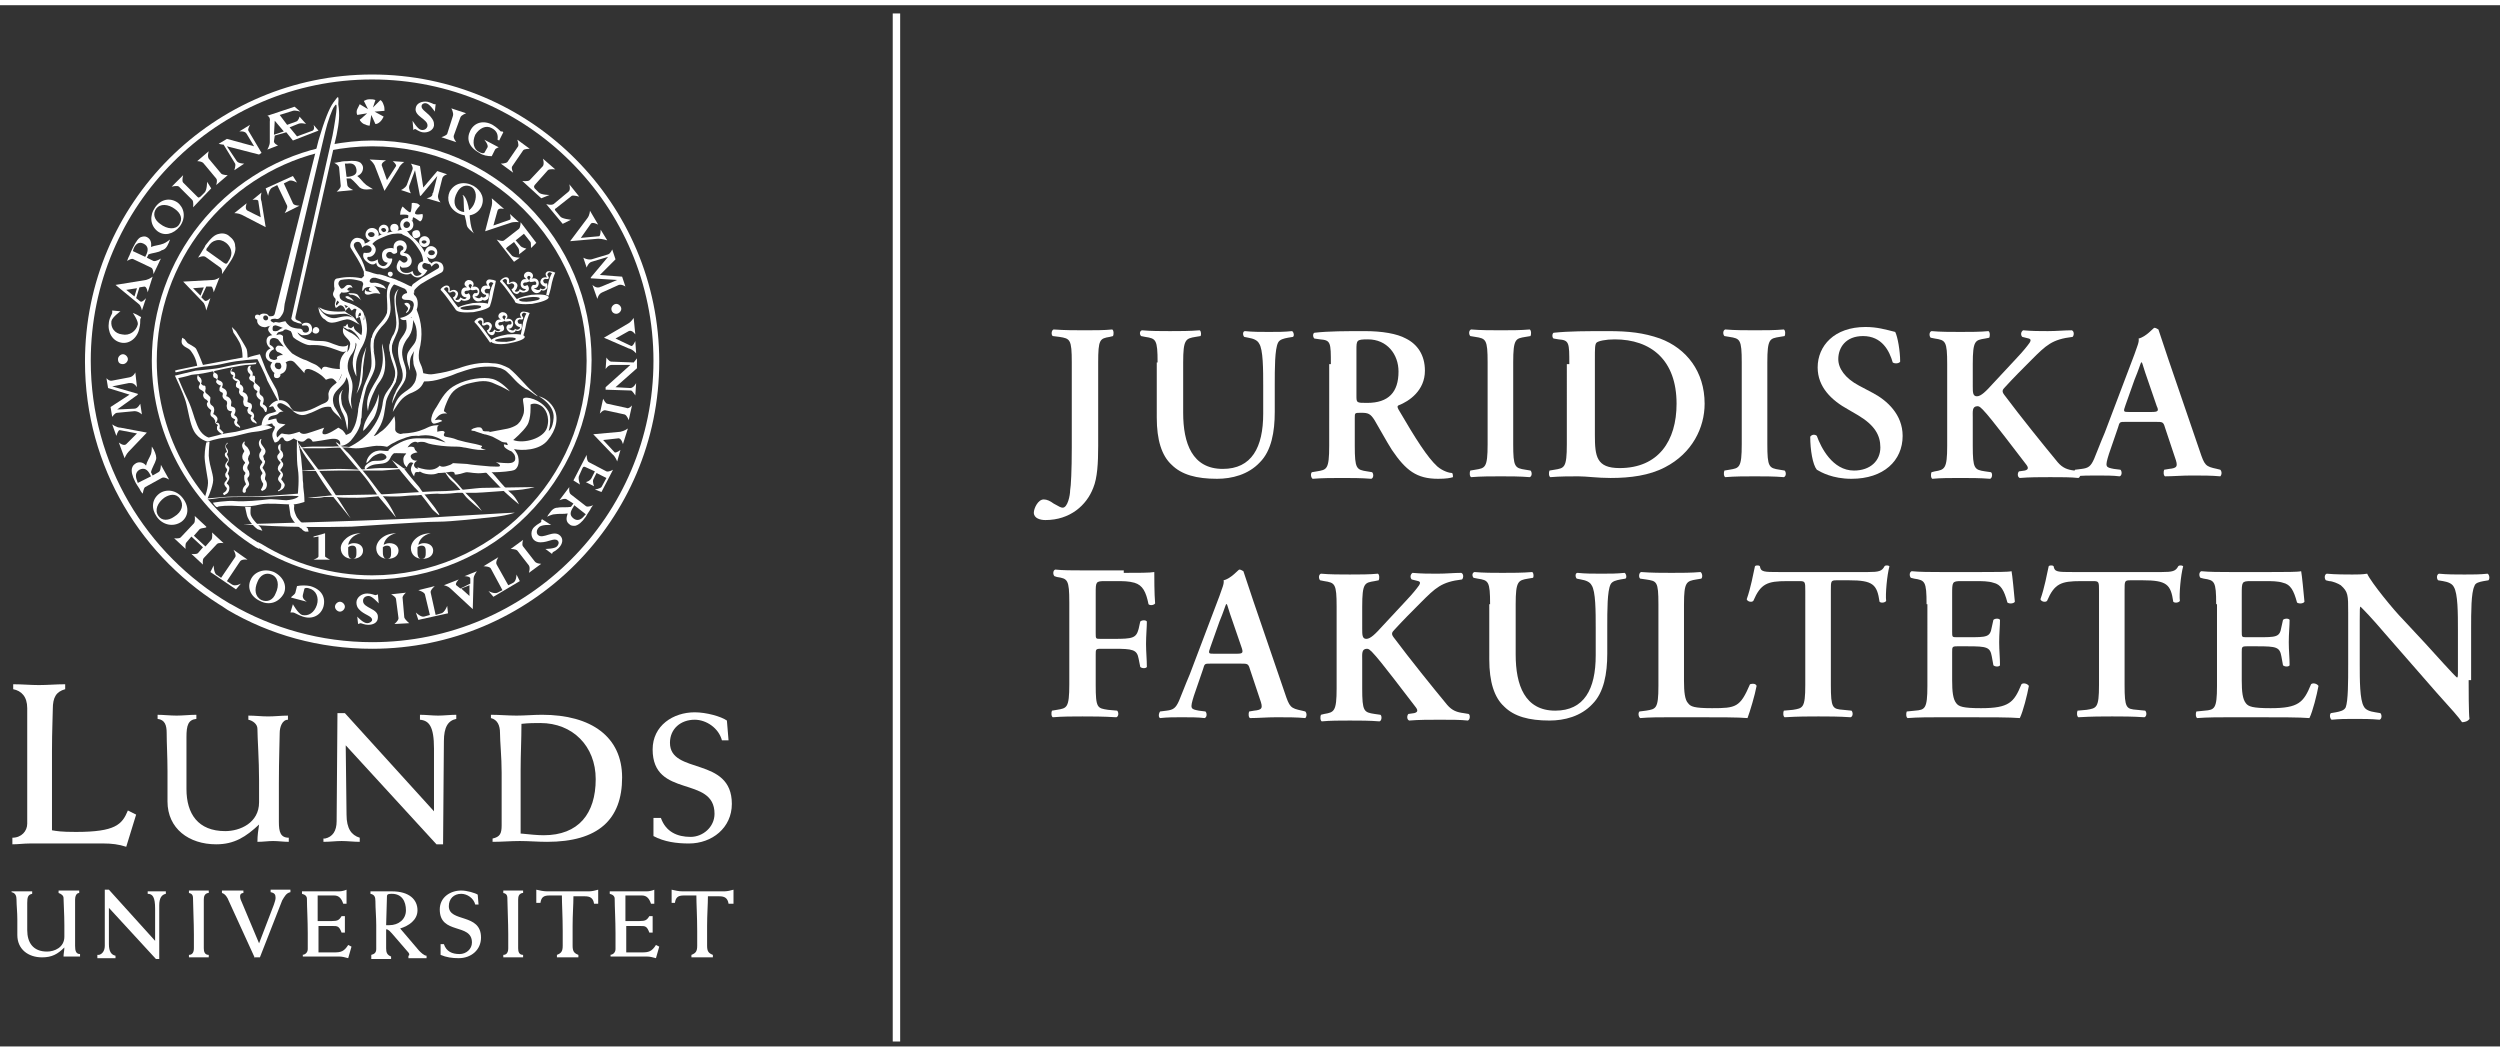 <?xml version="1.0" encoding="utf-8"?>
<!-- Generator: Adobe Illustrator 27.2.0, SVG Export Plug-In . SVG Version: 6.00 Build 0)  -->
<svg width="300" height="100%" version="1.1" id="Lager_1" xmlns="http://www.w3.org/2000/svg" xmlns:xlink="http://www.w3.org/1999/xlink" x="0px" y="0px"
	 viewBox="0 0 303 126.2" style="enable-background:new 0 0 303 126.2;" xml:space="preserve">
<rect x="0" y="0" width="303" height="126.2" fill="#333333" stroke="none"/>
<style type="text/css">
	.st0{fill:#FFFFFF;}
</style>
<g>
	<g>
		<g>
			<g>
				<path class="st0" d="M1.5,100.9c1.1,0,1.8-0.8,1.8-1.7v-14c0-1.4-0.7-2.1-1.7-2.3v-0.6c1.1,0,2.1,0.1,3.1,0.1
					c1.1,0,2.1-0.1,3.2-0.1v0.6c-1.1,0.3-1.5,1-1.5,2.4c0,0.8-0.1,2.6-0.1,5.1v9.6c0.6,0.1,1.1,0.2,2.9,0.2c4.8,0,5.6-0.9,6.3-2.6
					l1,0.5l-1.2,3.9c-0.9-0.3-1.8-0.4-2.7-0.4H3.6c-0.7,0-1.4,0.1-2.1,0.1V100.9z"/>
				<path class="st0" d="M19,86c0.8,0,1.6,0.1,2.4,0.1c0.8,0,1.6-0.1,2.4-0.1v0.5c-1,0.1-1.2,0.8-1.2,2.2c0,2.1,0,4.2,0,6.3
					c0,3,1.4,5.1,4.7,5.1c1.8,0,4.1-1,4.1-3.5V94c0-2.6-0.2-5.2-0.2-6.3c0-0.6-0.6-1-1.1-1.1l0-0.5c0.8,0,1.6,0.1,2.4,0.1
					c0.8,0,1.6-0.1,2.4-0.1v0.5c-0.7,0-1,0.9-1,1.6c0,0.8-0.1,3.1-0.1,6.1V99c0,1.2,0.2,1.9,1.2,1.9v0.5c-0.6,0-1.3-0.1-1.9-0.1
					s-1.2,0.1-1.9,0.1c0-0.8,0.1-1.4,0.2-2.1c-1.6,1.5-3,2.4-5.2,2.4c-3.3,0-5.9-1.9-5.9-5.2v-3.7c0-1.7-0.1-3.3-0.1-4.6
					c0-0.9-0.2-1.6-1.1-1.7V86z"/>
				<path class="st0" d="M39.4,101c0.9-0.2,1.4-0.9,1.4-2.1l0.1-13.1h0.9l10.8,11.9v-7.6c0-2.7-0.6-3.4-1.7-3.5V86
					c0.7,0,1.5,0.1,2.2,0.1s1.5-0.1,2.2-0.1v0.5c-1,0.2-1.5,1-1.5,2.7l-0.1,12.5h-0.8l-11-12l0.1,8.4c0,1.7,0.6,2.5,1.6,2.8v0.5
					c-0.7,0-1.5-0.1-2.2-0.1c-0.7,0-1.4,0.1-2.2,0.1V101z"/>
				<path class="st0" d="M59.7,101c0.9-0.2,1.1-0.6,1.1-1.6V93c0-1.9-0.2-3.7-0.2-4.8c0-0.9-0.3-1.6-1.1-1.8V86c1,0,2.1,0.1,3.1,0.1
					c1,0,2.1-0.1,3.1-0.1c6,0,9.7,2.7,9.7,7.6c0,5.1-2.9,7.8-9.1,7.8c-1.1,0-2.2-0.1-3.3-0.1c-1.1,0-2.2,0.1-3.3,0.1V101z
					 M63.2,100.4c1,0.1,1.9,0.2,2.7,0.2c4.2,0,6.3-2.6,6.3-6.8c0-4-2.8-6.8-6.7-6.8c-0.7,0-1.4,0-2.3,0.1c0,1.9-0.1,3.7-0.1,5.6
					V100.4z"/>
				<path class="st0" d="M79.3,98.5h0.8c0.6,1.7,2,2.3,3.6,2.3c1.5,0,2.9-1.2,2.9-2.8c0-4.7-7.5-1.8-7.5-7.8c0-2.9,2.5-4.5,5.1-4.5
					c1.4,0,3.2,0.5,3.9,1l0.2,2.4h-0.8c-0.4-1.5-1.9-2.5-3.3-2.5c-1.7,0-3,1.1-3,2.8c0,3.9,7.5,1.6,7.5,7.4c0,2.9-2.4,4.8-5.2,4.8
					c-1.5,0-3-0.2-4.3-0.9V98.5z"/>
				<g>
					<path class="st0" d="M39.4,64v2.8c0,0.1,0.6,0.4,0.6,0.4h-2c0,0,0.6-0.2,0.6-0.4v-2.4L38,64.5l0-0.1L39.4,64z"/>
					<path class="st0" d="M52.2,64c-0.9,0.2-1.4,0.8-1.5,1.4c0.2-0.1,0.4-0.2,0.7-0.2c0.7,0,1.1,0.4,1.1,0.9c0,0.6-0.5,1-1.3,1
						c-0.8,0-1.4-0.5-1.4-1.3C49.8,65,50.7,64,52.2,64L52.2,64z M51.1,65.5c-0.2,0-0.4,0.1-0.5,0.2c0,0.1,0,0.2,0,0.5
						c0,0.3,0,0.9,0.5,0.9c0.5,0,0.5-0.4,0.5-0.8C51.6,65.9,51.6,65.5,51.1,65.5z"/>
					<path class="st0" d="M48,64c-0.9,0.2-1.4,0.8-1.5,1.4c0.2-0.1,0.4-0.2,0.7-0.2c0.7,0,1.1,0.4,1.1,0.9c0,0.6-0.5,1-1.3,1
						c-0.8,0-1.4-0.5-1.4-1.3C45.6,65,46.5,64,48,64L48,64z M46.9,65.5c-0.2,0-0.4,0.1-0.5,0.2c0,0.1,0,0.2,0,0.5
						c0,0.3,0,0.9,0.5,0.9c0.5,0,0.5-0.4,0.5-0.8C47.4,65.9,47.4,65.5,46.9,65.5z"/>
					<path class="st0" d="M43.7,64c-0.9,0.2-1.4,0.8-1.5,1.4c0.2-0.1,0.4-0.2,0.7-0.2c0.7,0,1.1,0.4,1.1,0.9c0,0.6-0.5,1-1.3,1
						c-0.8,0-1.4-0.5-1.4-1.3C41.3,65,42.3,64,43.7,64L43.7,64z M42.7,65.5c-0.2,0-0.4,0.1-0.5,0.2c0,0.1,0,0.2,0,0.5
						c0,0.3,0,0.9,0.5,0.9c0.5,0,0.5-0.4,0.5-0.8C43.2,65.9,43.2,65.5,42.7,65.5z"/>
					<path class="st0" d="M16.1,37.3c0.3,0.1,0.7,0.3,1,0.5c0,0.1-0.1,0.2-0.1,0.3c0,0.3,0,0.6-0.1,1c-0.2,1.2-1.2,2-2.2,1.8
						c-1.1-0.2-1.7-1.3-1.5-2.5c0.1-0.6,0.4-1,0.4-1.1c0,0,0-0.3,0-0.3l1,0.1c0,0-1,0.7-1.1,1.2c-0.1,0.8,0.4,1.5,1.3,1.6
						c0.9,0.2,1.7-0.4,1.9-1.2C16.8,38.3,16.1,37.3,16.1,37.3z"/>
					<path class="st0" d="M25.6,22.2l-2.2,2.3c0,0,0.1-0.7-0.1-0.9L21.7,22c-0.2-0.2-0.9,0-0.9,0l1.4-1.4c0,0-0.2,0.7,0,0.9l1.7,1.7
						c0.2,0.2,0.2,0.1,0.4,0l0.5-0.5c0.3-0.3,0.3-1.3,0.3-1.3L25.6,22.2z"/>
					<path class="st0" d="M23.9,18.9l1.4-1.2c0,0-0.2,0.6,0,0.9l1.5,1.8c0.2,0.2,0.8,0.2,0.8,0.2l-1.4,1.2c0,0,0.2-0.6,0-0.8
						l-1.5-1.8C24.5,18.9,23.9,18.9,23.9,18.9z"/>
					<path class="st0" d="M28.7,18.9c0.2,0.3,0.9,0.3,0.9,0.3L28.4,20c0,0,0.2-0.6,0.1-0.8l-1.4-2.3c-0.2,0-0.6-0.1-0.6-0.1l1-0.6
						l3.3,0.9l-0.9-1.5c-0.2-0.4-0.9-0.3-0.9-0.3l1.3-0.8c0,0-0.3,0.5-0.2,0.7l1.6,2.7l-0.3,0.2l-3.9-1L28.7,18.9z"/>
					<path class="st0" d="M50,14c0,0,0.6,1,1,1.1c0.4,0.1,0.7-0.1,0.8-0.4c0.2-0.9-1.7-1.2-1.4-2.3c0.1-0.5,0.7-0.8,1.4-0.7
						c0.4,0.1,0.8,0.3,0.8,0.3c0,0,0.1,0,0.1,0l0.1,0l-0.1,0.9c0,0-0.6-0.9-1-1c-0.3-0.1-0.6,0.1-0.6,0.3c-0.1,0.5,0.8,0.8,1.3,1.6
						c0.2,0.3,0.2,0.5,0.2,0.8c-0.1,0.6-0.8,0.9-1.4,0.8c-0.5-0.1-0.8-0.4-0.9-0.4c-0.1,0-0.1,0-0.1,0.1l-0.1,0L50,14z"/>
					<path class="st0" d="M54.7,12.5l1.8,0.6c0,0-0.6,0.2-0.7,0.5L55,15.8c-0.1,0.3,0.3,0.8,0.3,0.8L53.5,16c0,0,0.6-0.2,0.7-0.4
						l0.7-2.2C55,13,54.7,12.5,54.7,12.5z"/>
					<path class="st0" d="M60,17.5l-0.4,0.8c-0.5,0-1.1-0.1-1.5-0.4c-1.3-0.7-1.6-1.7-1.1-2.7c0.5-1,1.6-1.3,2.7-0.7
						c0.5,0.3,0.9,0.7,1,0.8c0.1,0,0.1,0,0.2,0l0.1,0.1l-0.5,1l-0.2-0.1c0.1-0.6-0.1-1.1-0.7-1.4c-0.7-0.4-1.5,0-2,0.8
						c-0.4,0.9-0.2,1.8,0.5,2.1c0.2,0.1,0.4,0.2,0.6,0.1l0.4-0.7c0.1-0.3-0.4-0.9-0.4-0.9l1.7,0.9C60.6,17.2,60.1,17.3,60,17.5z"/>
					<path class="st0" d="M62.7,16.3l1.5,1.1c0,0-0.7,0-0.8,0.2l-1.3,1.9c-0.2,0.2,0.1,0.8,0.1,0.8l-1.5-1.1c0,0,0.6,0,0.8-0.2
						l1.3-1.9C62.9,16.9,62.7,16.3,62.7,16.3z"/>
					<path class="st0" d="M68.2,26.5l-2-2.4c0,0,0.6,0.2,0.9,0l1.8-1.5c0.3-0.2,0.1-0.9,0.1-0.9l1.2,1.5c0,0-0.7-0.2-0.9-0.1
						l-1.9,1.5c-0.2,0.1-0.2,0.2,0,0.4l0.5,0.6c0.2,0.3,1.3,0.4,1.3,0.4L68.2,26.5z"/>
					<path class="st0" d="M65.6,23.4l-2.3-2.1c0,0,0.7,0.1,0.9-0.1l1.6-1.7c0.2-0.3,0-0.9,0-0.9l1.5,1.3c0,0-0.7-0.1-0.9,0.1
						l-1.6,1.8c-0.1,0.2-0.1,0.2,0,0.4l0.5,0.5c0.3,0.3,1.3,0.3,1.3,0.3L65.6,23.4z"/>
					<path class="st0" d="M71.2,25.8c0.3-0.4,0.3-0.9,0.3-0.9l1,1.7c0,0-0.7-0.4-0.9-0.1l-1.2,1.7l2.2-0.2c0.2,0,0.2-0.8,0.2-0.8
						l0.8,1.3c0,0-0.6-0.2-1.1-0.2l-3.4,0.3L71.2,25.8z"/>
					<path class="st0" d="M73.7,30.5L73.7,30.5l-2,0.6c-0.4,0.1-0.6,0.7-0.6,0.7l-0.4-1.2c0,0,0.5,0.3,1,0.2l2-0.6
						c0.3-0.1,0.5-0.6,0.5-0.6l0.4,1.2l-1.9,1.9l2.7,0.2l0.4,1.2c0,0-0.4-0.3-0.8-0.2l-2,0.9c-0.5,0.2-0.6,0.8-0.6,0.8l-0.6-1.7
						c0,0,0.4,0.4,0.8,0.3c0.1,0,0.2-0.1,0.3-0.1l1.9-0.8l0,0l-3.2-0.2l0-0.1L73.7,30.5z"/>
					<path class="st0" d="M74.1,43.6c-0.4,0-0.7,0.5-0.7,0.5l0.1-1.4c0,0,0.3,0.5,0.6,0.5l2.7,0.1c0.1-0.1,0.4-0.5,0.4-0.5l0,1.2
						l-2.6,2.3l1.8,0.1c0.4,0,0.7-0.6,0.7-0.6l-0.1,1.5c0,0-0.3-0.5-0.5-0.6l-3.1-0.1l0-0.3l3-2.7L74.1,43.6z"/>
					<path class="st0" d="M76.6,48.5l-0.4,1.8c0,0-0.2-0.6-0.5-0.7l-2.3-0.5c-0.3-0.1-0.7,0.4-0.7,0.4l0.4-1.8c0,0,0.3,0.6,0.5,0.6
						l2.3,0.5C76.2,49,76.6,48.5,76.6,48.5z"/>
					<path class="st0" d="M72.9,58.4l0.6-1.1l-1.2-0.6l-0.4,0.8c-0.1,0.3,0.1,0.8,0.1,0.8l-1-0.5c0,0,0.5-0.1,0.7-0.5l0.4-0.8L71,56
						c-0.2-0.1-0.3-0.1-0.4,0.1l-0.4,0.9c-0.2,0.3,0.1,1.1,0.1,1.1l-0.8-0.5l1.6-3.1c0,0,0,0.8,0.3,0.9l2.1,1.1
						c0.3,0.1,0.8-0.2,0.8-0.2L72.9,59l-0.8-0.3C72.1,58.7,72.7,58.6,72.9,58.4z"/>
					<path class="st0" d="M66.8,63c0,0-1.2-0.1-1.5,0.3c-0.3,0.3-0.3,0.7-0.1,0.9c0.6,0.6,1.9-0.7,2.7,0.1c0.4,0.4,0.3,1-0.2,1.5
						c-0.3,0.3-0.7,0.5-0.7,0.5c0,0-0.1,0.2-0.1,0.2l-0.8-0.6c0,0,1.1,0,1.4-0.3c0.2-0.2,0.3-0.5,0.1-0.7c-0.4-0.4-1.1,0.2-2.1,0.2
						c-0.3,0-0.6-0.1-0.8-0.3c-0.4-0.4-0.4-1.2,0.1-1.6c0.3-0.3,0.8-0.5,0.8-0.6c0,0,0-0.1,0-0.2l0.1-0.1L66.8,63z"/>
					<path class="st0" d="M65.6,67.7l-1.5,1.1c0,0,0.2-0.6,0-0.9l-1.4-1.8c-0.2-0.2-0.8-0.2-0.8-0.2l1.5-1.1c0,0-0.2,0.6,0,0.8
						l1.4,1.8C65,67.7,65.6,67.7,65.6,67.7z"/>
					<path class="st0" d="M49.6,74.9L47.8,75c0,0,0.5-0.4,0.5-0.7L48,72c0-0.3-0.6-0.6-0.6-0.6l1.8-0.2c0,0-0.5,0.4-0.4,0.7l0.2,2.3
						C49.1,74.5,49.6,74.9,49.6,74.9z"/>
					<path class="st0" d="M45.9,72.5c0,0-0.8-0.9-1.2-0.9c-0.4,0-0.7,0.2-0.7,0.6c0,0.9,1.9,0.9,1.8,2c0,0.6-0.5,0.9-1.2,0.9
						c-0.4,0-0.8-0.2-0.9-0.2c0,0-0.3,0.1-0.3,0.1l-0.1-0.9c0,0,0.7,0.8,1.2,0.8c0.3,0,0.6-0.2,0.6-0.4c0-0.5-1-0.6-1.6-1.3
						c-0.2-0.2-0.3-0.5-0.3-0.8c0-0.6,0.6-1.1,1.3-1.1c0.5,0,0.9,0.2,1,0.2c0.1,0,0.3-0.1,0.3-0.1L45.9,72.5z"/>
					<path class="st0" d="M35.8,71.2l0.2-0.8c0.5-0.1,1.1-0.1,1.6,0c1.4,0.4,1.9,1.4,1.6,2.5c-0.3,1-1.3,1.6-2.5,1.2
						c-0.6-0.2-1-0.5-1.2-0.5c-0.1,0-0.3,0-0.3,0l0.3-1c0,0,0.6,1.1,1.1,1.3c0.8,0.2,1.5-0.3,1.8-1.2c0.3-0.9-0.1-1.8-0.9-2
						c-0.2-0.1-0.5-0.1-0.6,0l-0.2,0.8c-0.1,0.5,0.5,0.8,0.5,0.8l-1.9-0.5C35.2,71.7,35.7,71.5,35.8,71.2z"/>
					<path class="st0" d="M24.2,63.5l-0.7,0.8l1.4,1.3l0.7-0.8c0.2-0.2,0.1-0.9,0.1-0.9l1.4,1.3c0,0-0.6-0.1-0.8,0.1l-1.6,1.7
						c-0.2,0.2-0.1,0.8-0.1,0.8l-1.4-1.3c0,0,0.6,0.1,0.8-0.1l0.6-0.7l-1.4-1.3l-0.6,0.7c-0.2,0.2-0.1,0.8-0.1,0.8l-1.4-1.3
						c0,0,0.6,0.1,0.8-0.1l1.6-1.7c0.2-0.2,0.1-0.9,0.1-0.9l1.4,1.3C25.1,63.4,24.5,63.3,24.2,63.5z"/>
					<path class="st0" d="M14.2,49L14.2,49l2.1-0.1c0.4,0,0.7-0.6,0.7-0.6l0.2,1.3c0,0-0.4-0.4-0.9-0.4l-2.1,0.2
						c-0.3,0-0.6,0.5-0.6,0.5l-0.2-1.2l2.3-1.5l-2.6-0.8l-0.2-1.2c0,0,0.3,0.4,0.7,0.3l2.1-0.4c0.5-0.1,0.7-0.6,0.7-0.6l0.2,1.8
						c0,0-0.3-0.5-0.7-0.5c-0.1,0-0.2,0-0.3,0l-2,0.4l0,0l3.1,0.9l0,0.1L14.2,49z"/>
					<path class="st0" d="M76.1,38.6c0.4-0.2,0.7-0.7,0.7-0.7l0.2,2c0,0-0.4-0.6-0.8-0.4l-1.6,0.9l1.9,0.9c0.2,0.1,0.5-0.6,0.5-0.6
						l0.1,1.5c0,0-0.4-0.5-0.9-0.6l-3-1.3L76.1,38.6z"/>
					<path class="st0" d="M75.2,51.7c0.5-0.1,0.9-0.4,0.9-0.4l-0.6,1.9c0,0-0.2-0.8-0.6-0.7l-1.8,0.2l1.4,1.5
						c0.2,0.1,0.7-0.3,0.7-0.3l-0.4,1.4c0,0-0.2-0.6-0.6-0.9l-2.3-2.4L75.2,51.7z"/>
					<path class="st0" d="M15.6,54.1c-0.3,0.3-0.5,0.8-0.5,0.8L14.4,53c0,0,0.6,0.5,0.9,0.2l1.3-1.3l-2.1-0.4
						c-0.2,0-0.4,0.7-0.4,0.7l-0.5-1.4c0,0,0.5,0.4,1,0.4l3.2,0.6L15.6,54.1z"/>
					<path class="st0" d="M28.5,66.9c0.2-0.2-0.2-0.9-0.2-0.9l1.7,1.2c0,0-0.7-0.1-0.9,0.2l-1.6,2.4l0.6,0.4
						c0.4,0.3,1.1-0.1,1.1-0.1l-0.6,0.7l-3.1-2.1l0.4-0.8c0,0,0,0.8,0.3,1.1l0.6,0.4L28.5,66.9z"/>
					<path class="st0" d="M51.5,71.4c-0.1-0.3-0.8-0.5-0.8-0.5l2-0.5c0,0-0.6,0.5-0.5,0.8l0.6,2.7l0.7-0.2c0.4-0.1,0.7-0.9,0.7-0.9
						l0.1,0.9l-3.6,0.8l-0.3-0.9c0,0,0.6,0.6,1,0.5l0.7-0.2L51.5,71.4z"/>
					<path class="st0" d="M59.5,68.3C59.4,68,58.6,68,58.6,68l1.8-1.1c0,0-0.4,0.6-0.2,0.9l1.4,2.5l0.6-0.3c0.4-0.2,0.4-1,0.4-1
						l0.4,0.8l-3.2,1.9l-0.6-0.7c0,0,0.7,0.4,1.1,0.2l0.6-0.3L59.5,68.3z"/>
					<path class="st0" d="M74.1,36.8c0-0.3,0.3-0.6,0.6-0.6c0.3,0,0.6,0.3,0.6,0.6c0,0.3-0.3,0.6-0.6,0.6
						C74.3,37.4,74.1,37.1,74.1,36.8z"/>
					<path class="st0" d="M40.6,72.9c0-0.3,0.3-0.6,0.6-0.6c0.3,0,0.6,0.3,0.6,0.6c0,0.3-0.3,0.6-0.6,0.6
						C40.9,73.5,40.6,73.2,40.6,72.9z"/>
					<path class="st0" d="M14.3,42.9c0-0.3,0.3-0.6,0.6-0.6c0.3,0,0.6,0.3,0.6,0.6c0,0.3-0.3,0.6-0.6,0.6
						C14.5,43.5,14.3,43.3,14.3,42.9z"/>
					<path class="st0" d="M19.4,26.5c-0.7-0.5-0.9-1.2-0.5-1.8c0.5-0.7,1.5-0.6,2.3,0c0.7,0.5,1,1.2,0.5,1.9
						C21.3,27.2,20.3,27.2,19.4,26.5z M19.1,27.4c0.8,0.6,1.9,0.4,2.7-0.6c0.8-1.1,0.5-2.3-0.3-2.9c-0.9-0.6-2-0.4-2.7,0.6
						C18.1,25.5,18.2,26.7,19.1,27.4z"/>
					<path class="st0" d="M34.4,15.3l-1.2,0.4l0.1-1.7L34.4,15.3z M35.1,14.8l1-0.4c0.4-0.2,1,0,1,0l-0.8-0.9c0,0-0.1,0.5-0.4,0.6
						l-1.1,0.4l-0.9-1.2l1.6-0.5c0.3-0.1,0.9,0.1,0.9,0.1l-0.7-0.6l-3.3,1.1c0,0,0.4,0.1,0.3,0.7l0,2.5c0,0.4-0.3,0.9-0.3,0.9
						l1.3-0.5c0,0-0.5-0.2-0.5-0.5l0.1-0.7l1.4-0.4l0.8,1l3.1-1.2l-0.6-0.7c0,0,0.2,0.5-0.1,0.7L36,15.9L35.1,14.8z"/>
					<path class="st0" d="M18.6,31c0.3,0.1,0.9-0.3,0.9-0.3l-0.9,1.9c0,0,0-0.7-0.3-0.8l-2.1-1C16,30.6,15.4,31,15.4,31
						c0.1-0.3,0.2-0.5,0.3-0.7c0.1-0.3,0.3-0.7,0.4-0.9c0.4-0.8,0.7-1.2,1-1.3c0.3-0.1,0.5-0.1,0.7,0c0.4,0.2,0.6,0.6,0.5,1.2
						c0.5-0.2,1-0.2,1.5-0.4c0.3-0.1,0.8-0.5,0.8-0.5c0,0.1-0.1,0.2-0.1,0.3c-0.3,0.7-0.5,0.9-0.9,1C19.2,30,18.5,30,18,30.2
						l-0.2,0.4L18.6,31z M17.6,30.5l0.1-0.2c0.3-0.6,0.3-1.1-0.3-1.4c-0.6-0.3-1,0.1-1.2,0.6l-0.1,0.3L17.6,30.5z"/>
					<path class="st0" d="M16.5,35.5l0.5,0.4c0.2,0.2,0.7-0.4,0.7-0.4l-0.5,1.5c0,0-0.1-0.6-0.4-0.8L14,33.9l0,0l3.7-0.6
						c0.4-0.1,0.8-0.4,0.8-0.4l-0.6,1.9c0,0-0.1-0.7-0.4-0.7l-0.6,0.1L16.5,35.5z M15.3,34.5l1,0.8l0.3-1L15.3,34.5z"/>
					<path class="st0" d="M19.2,56.6c0.3-0.1,0.3-0.9,0.3-0.9l1,1.8c0,0-0.6-0.4-0.9-0.2l-2,1.1c-0.2,0.1-0.3,0.8-0.3,0.8
						c-0.2-0.2-0.3-0.4-0.4-0.6c-0.2-0.3-0.4-0.6-0.5-0.8C16,57,15.9,56.5,16,56.1c0.1-0.3,0.2-0.4,0.5-0.6c0.4-0.2,0.9-0.1,1.2,0.3
						c0.1-0.5,0.4-0.9,0.6-1.4c0.1-0.3,0.1-0.9,0.1-0.9c0.1,0.1,0.1,0.2,0.2,0.3c0.3,0.6,0.4,1,0.3,1.3c-0.1,0.4-0.5,1-0.6,1.5
						l0.2,0.4L19.2,56.6z M18.3,57.1l-0.1-0.2c-0.3-0.6-0.7-0.9-1.3-0.6c-0.5,0.3-0.5,0.8-0.3,1.3l0.1,0.3L18.3,57.1z"/>
					<path class="st0" d="M19,62c-0.7-1-0.6-2.1,0.3-2.8c0.8-0.6,2.1-0.5,2.9,0.6c0.8,1.1,0.6,2.2-0.2,2.8C21,63.3,19.7,63,19,62z
						 M21.8,59.8c-0.5-0.7-1.3-0.5-1.9-0.1c-0.8,0.6-1.2,1.5-0.7,2.2c0.4,0.6,1.2,0.6,1.9,0.1C22.1,61.4,22.3,60.5,21.8,59.8z"/>
					<path class="st0" d="M31.5,72.2c-1.1-0.5-1.6-1.6-1.1-2.6c0.4-0.9,1.6-1.4,2.8-0.9c1.2,0.6,1.6,1.7,1.2,2.6
						C33.8,72.4,32.6,72.8,31.5,72.2z M32.9,69c-0.7-0.3-1.4,0.1-1.7,0.9c-0.4,0.9-0.3,1.8,0.5,2.2c0.7,0.3,1.4,0,1.7-0.8
						C33.9,70.3,33.7,69.3,32.9,69z"/>
					<path class="st0" d="M68.7,59.9c-0.2-0.2-0.9,0.1-0.9,0.1l1.2-1.6c0,0-0.1,0.7,0.2,0.9l1.8,1.4c0.2,0.2,0.9-0.1,0.9-0.1
						c-0.2,0.2-0.3,0.4-0.4,0.6c-0.2,0.3-0.4,0.6-0.5,0.8c-0.5,0.7-0.9,1-1.3,1.1c-0.3,0-0.5,0-0.7-0.2c-0.4-0.3-0.4-0.7-0.2-1.3
						c-0.5,0.1-1,0-1.6,0.1c-0.3,0-0.9,0.3-0.9,0.3c0.1-0.1,0.1-0.2,0.2-0.3c0.4-0.6,0.7-0.8,1.1-0.8c0.4-0.1,1.1,0,1.6-0.1l0.3-0.4
						L68.7,59.9z M69.6,60.6l-0.1,0.2c-0.4,0.6-0.5,1,0,1.4c0.5,0.4,1,0.1,1.3-0.3l0.2-0.2L69.6,60.6z"/>
					<path class="st0" d="M57,70.1l0-0.6c0-0.3-0.7-0.3-0.7-0.3l1.5-0.6c0,0-0.4,0.5-0.4,0.9l-0.1,3.7l0,0l-2.7-2.5
						c-0.3-0.3-0.8-0.4-0.8-0.4l1.8-0.7c0,0-0.5,0.5-0.3,0.7l0.5,0.4L57,70.1z M56.9,71.6l0-1.3l-1,0.4L56.9,71.6z"/>
					<path class="st0" d="M45.4,19.4c-0.2-0.4-0.6-0.7-0.6-0.7l2,0.1c0,0-0.7,0.3-0.5,0.7l0.6,1.7l1.1-1.7c0.1-0.2-0.4-0.6-0.4-0.6
						L49,19c0,0-0.5,0.3-0.7,0.8l-1.7,2.7L45.4,19.4z"/>
					<path class="st0" d="M29.3,25.4c-0.4-0.2-0.9-0.2-0.9-0.2l1.5-1.2c0,0-0.3,0.7,0.1,0.9l1.6,0.8l-0.3-2
						c-0.1-0.2-0.7-0.1-0.7-0.1l1.1-0.9c0,0-0.2,0.6,0,1.1l0.5,3.1L29.3,25.4z"/>
					<path class="st0" d="M59.6,24.3c0.1-0.4,0-0.9,0-0.9l1.5,1.3c0,0-0.7-0.2-0.8,0.2l-0.5,1.8l2-0.7c0.2-0.1,0-0.7,0-0.7l1.1,1
						c0,0-0.6-0.1-1.1,0.1l-3,1L59.6,24.3z"/>
					<path class="st0" d="M35.5,24c0.1,0.3,0.8,0.3,0.8,0.3l-1.8,0.9c0,0,0.4-0.6,0.3-0.9l-1.2-2.5L33,22.1c-0.4,0.2-0.5,1-0.5,1
						l-0.3-0.9l3.3-1.5l0.5,0.8c0,0-0.7-0.4-1-0.2l-0.6,0.3L35.5,24z"/>
					<path class="st0" d="M50.3,20L50.3,20l-0.7,1.9c-0.1,0.4,0.2,0.9,0.2,0.9l-1.2-0.4c0,0,0.5-0.2,0.7-0.6l0.7-1.9
						c0.1-0.3-0.2-0.7-0.2-0.7l1.1,0.3l0.4,2.6l1.7-2l1.2,0.4c0,0-0.5,0.1-0.6,0.5l-0.5,2c-0.1,0.5,0.3,0.9,0.3,0.9l-1.7-0.5
						c0,0,0.6-0.1,0.7-0.4c0-0.1,0-0.2,0.1-0.3l0.5-2l0,0l-2,2.4l-0.1,0L50.3,20z"/>
					<path class="st0" d="M64.3,28.7l-0.8-1l-1,0.8l0.6,0.7c0.2,0.2,0.7,0.3,0.7,0.3l-0.9,0.7c0,0,0.1-0.5-0.1-0.8l-0.5-0.7
						l-0.8,0.6c-0.2,0.2-0.2,0.2-0.1,0.3l0.6,0.7c0.2,0.3,1,0.3,1,0.3l-0.7,0.5l-2.1-2.7c0,0,0.7,0.3,0.9,0.1l1.8-1.4
						c0.2-0.2,0.2-0.8,0.2-0.8l1.9,2.5l-0.6,0.6C64.3,29.5,64.4,28.9,64.3,28.7z"/>
					<path class="st0" d="M42.1,21.8c0,0.3,0.7,0.6,0.7,0.6l-2,0.2c0,0,0.5-0.4,0.5-0.7l-0.2-2.2c0-0.3-0.6-0.6-0.6-0.6
						c0.3,0,0.5-0.1,0.7-0.1c0.3-0.1,0.7-0.1,0.9-0.1c0.8-0.1,1.3,0,1.6,0.2c0.2,0.2,0.3,0.4,0.3,0.6c0,0.4-0.2,0.8-0.7,1
						c0.4,0.3,0.6,0.7,1.1,1.1c0.3,0.2,0.8,0.5,0.8,0.5c-0.1,0-0.2,0-0.3,0c-0.7,0.1-1,0-1.3-0.2c-0.3-0.3-0.7-0.8-1.1-1.1L42,21
						L42.1,21.8z M42,20.8l0.2,0c0.7-0.1,1.1-0.3,1-0.9c-0.1-0.6-0.5-0.8-1.1-0.7l-0.3,0L42,20.8z"/>
					<path class="st0" d="M24,30.6c0.2-0.3,0.4-0.6,0.5-0.8c0.1-0.2,0.3-0.4,0.4-0.7c0.7-0.9,1.1-1.3,1.7-1.4c0.4-0.1,0.9,0,1.2,0.3
						c0.4,0.3,0.7,0.7,0.7,1.2c0.1,0.4,0,1-0.6,1.9l-1,1.5c0,0,0.1-0.6-0.2-0.8l-1.8-1.3C24.6,30.3,24,30.6,24,30.6z M27.1,31.2
						c0.3,0.2,0.4,0.2,0.6-0.2c0.7-1,0.2-1.8-0.3-2.2c-0.4-0.3-0.8-0.4-1.2-0.3c-0.4,0.1-0.7,0.3-1,0.8c-0.1,0.1-0.2,0.2-0.2,0.4
						L27.1,31.2z"/>
					<path class="st0" d="M24.4,35.4l0.4,0.4c0.2,0.2,0.7-0.3,0.7-0.3L25,37c0,0-0.1-0.6-0.3-0.9l-2.5-2.6l0,0l3.6-0.2
						c0.4,0,0.8-0.3,0.8-0.3l-0.7,1.8c0,0-0.1-0.7-0.3-0.7l-0.6,0L24.4,35.4z M23.4,34.3l0.9,0.9l0.4-1L23.4,34.3z"/>
					<g>
						<path class="st0" d="M57.4,21.9c1,0.6,1.4,1.6,0.9,2.6c-0.5,0.9-1.6,1.3-2.8,0.7c-1.1-0.6-1.4-1.7-1-2.6
							C55.1,21.5,56.3,21.3,57.4,21.9z M55.7,24.9c0.7,0.4,1.3,0,1.7-0.7c0.4-0.8,0.4-1.8-0.3-2.2c-0.6-0.3-1.3-0.1-1.7,0.7
							C54.9,23.6,55,24.5,55.7,24.9z"/>
						<path class="st0" d="M57.5,27.7c-1.2-1-0.8-0.8-1.1-1.9c-0.3-1-0.1-2.5-0.3-2.7c-0.2-0.2,0.5-0.2,0.8,2
							C57,27.4,57.5,27.7,57.5,27.7z"/>
					</g>
					<path class="st0" d="M27.8,72.5C17.7,66.5,11,55.6,11,43.1C11,24.3,26.3,9,45.1,9s34.1,15.3,34.1,34.1
						c0,18.8-15.3,34.1-34.1,34.1c-6.2,0-12.1-1.7-17.1-4.6l-0.6-0.3L27,72.9l0.6,0.4c5.1,3,11.1,4.7,17.5,4.7
						c19.2,0,34.8-15.6,34.8-34.8c0-19.2-15.6-34.8-34.8-34.8c-19.2,0-34.8,15.6-34.8,34.8c0,12.8,6.9,23.9,17.2,30l0.4,0.2l0.3-0.6
						L27.8,72.5z"/>
					<path class="st0" d="M31.4,65.2C24,60.7,19,52.4,19,43.1c0-12.1,8.3-22.3,19.5-25.2l0.2-0.6c-11.6,2.8-20.3,13.3-20.3,25.8
						c0,9.5,5.1,17.9,12.6,22.6l0.4,0.2l0.2-0.4L31.4,65.2z"/>
					<path class="st0" d="M31.4,65.8c4,2.4,8.7,3.8,13.7,3.8c14.6,0,26.6-11.9,26.6-26.6c0-14.6-11.9-26.6-26.6-26.6
						c-1.7,0-3.4,0.2-5,0.5L40,17.6c1.6-0.3,3.3-0.5,5.1-0.5c14.3,0,26,11.7,26,26s-11.7,26-26,26c-4.9,0-9.5-1.4-13.4-3.8l-0.4-0.2
						l-0.4,0.4L31.4,65.8z"/>
					<g>
						<path class="st0" d="M44.8,14.5c-0.2,0-0.5-0.1-0.7-0.2c-0.2-0.1-0.4-0.3-0.5-0.5"/>
						<path class="st0" d="M45.2,12.4l0.9-0.9c0.2,0.1,0.3,0.3,0.4,0.6c0.1,0.2,0.1,0.5,0.1,0.7l-1.2,0.1l1.1,0.6
							c-0.1,0.2-0.2,0.4-0.4,0.6c-0.2,0.2-0.4,0.3-0.6,0.3L45,13.3l-0.2,1.3c-0.2,0-0.5-0.1-0.7-0.2c-0.2-0.1-0.4-0.3-0.5-0.5
							l0.9-0.8l-1.2,0.2c-0.1-0.2-0.1-0.5,0-0.7c0.1-0.2,0.2-0.4,0.3-0.6l1,0.6l-0.5-1c0.2-0.1,0.4-0.2,0.7-0.2c0.2,0,0.5,0,0.7,0.1
							L45.2,12.4z"/>
					</g>
					<g>
						<g>
							<path class="st0" d="M55.5,37.1 M57.9,35.9c-0.2,0-0.5-0.2-0.6-0.5c-0.1-0.3,0.2-0.5,0.2-0.5c0,0,0,0,0,0c0,0,0,0,0,0l0,0
								c0.1,0,0.1,0,0.2,0c0.2,0,0.2-0.1,0.2-0.2c0-0.1-0.1-0.3-0.3-0.2c-0.1,0-0.4,0.1-0.5,0c0,0-0.1-0.2,0-0.3
								c0-0.1,0.1-0.2,0.1-0.2c0-0.1-0.1-0.2-0.2-0.2c-0.1,0-0.2,0.1-0.2,0.2c0,0.1,0.1,0.2,0.2,0.3c0.1,0.1,0.1,0.2,0,0.2
								c0,0-0.3,0.1-0.3,0.1l0,0c0,0,0,0-0.1,0c-0.2,0-0.3,0.1-0.3,0.2c0,0.1,0.1,0.3,0.3,0.2c0.1,0,0.2-0.1,0.2-0.1
								c0,0,0.2,0.2,0.2,0.4c0,0.2,0,0.4-0.5,0.5c-0.4,0.1-0.6-0.1-0.6-0.1s-0.1,0.3-0.4,0.3c-0.5-0.1-0.6-0.6-0.6-0.6
								s0.2,0,0.3-0.3c0.1-0.2-0.1-0.4-0.3-0.4c-0.1,0-0.3,0.2-0.5,0.1c-0.2-0.1,0.1-0.5-0.2-0.6c-0.2-0.1-0.4,0.2-0.4,0.2
								s0.4,0.4,0.9,1.1c0.4,0.6,0.9,1.2,0.9,1.2L55.3,37c0,0-0.4-0.6-1-1.4c-0.5-0.7-0.9-1.1-0.9-1.1s0-0.1,0.1-0.2
								c0.2-0.2,0.5-0.4,0.8-0.3c0.3,0.1,0.2,0.7,0.2,0.7s0.2-0.2,0.5-0.2c0.3,0,0.6,0.3,0.5,0.6c-0.1,0.4-0.3,0.5-0.3,0.5
								s0,0.2,0.3,0.1c0.2,0,0.3-0.3,0.3-0.3c0,0,0.5,0.4,0.7,0.1c0,0,0-0.1,0.1-0.1c0,0-0.1,0-0.1,0c-0.3,0-0.6-0.2-0.6-0.6
								c0-0.3,0.2-0.6,0.5-0.6c0.1,0,0,0,0.2,0l0,0c-0.1-0.1-0.3-0.2-0.3-0.4c0-0.3,0.3-0.5,0.5-0.5c0.3,0,0.6,0.2,0.6,0.5
								c0,0.2-0.1,0.3-0.2,0.4l0,0c0.1-0.1,0.2-0.1,0.3-0.1c0.3,0,0.6,0.2,0.6,0.6c0,0.3-0.2,0.6-0.5,0.6c0,0,0,0-0.1,0c0,0,0,0,0,0
								c0.1,0.1,0.2,0.1,0.4,0.2c0.4,0.1,0.4-0.2,0.4-0.2s0.2,0.2,0.4,0.1c0.3-0.1,0.2-0.3,0.2-0.3s-0.3,0-0.5-0.3
								c-0.2-0.2-0.1-0.5,0.1-0.7c0.3-0.2,0.6-0.1,0.6-0.1s-0.3-0.4-0.1-0.6c0.2-0.3,0.6-0.1,0.8-0.1c0.2,0.1,0.3,0.1,0.3,0.1
								S60,34,59.8,34.8c-0.2,1.1-0.4,1.6-0.4,1.6l-0.3-0.1c0,0,0.2-0.9,0.3-1.6c0.2-0.8,0.4-1,0.4-1s-0.3-0.3-0.5,0
								c-0.2,0.2,0.2,0.4,0.1,0.6c-0.1,0.2-0.4,0-0.5,0.1c-0.2,0.1-0.2,0.2-0.1,0.4c0.1,0.2,0.4,0.1,0.4,0.1s0.2,0.6-0.2,0.8
								c-0.3,0.2-0.5,0-0.5,0S58.4,35.9,57.9,35.9z"/>
							<path class="st0" d="M55.3,36.9c0-0.3,0.9-0.6,2-0.8c1.1-0.1,2.1,0,2.1,0.3c0,0.3-0.9,0.6-2,0.8
								C56.3,37.3,55.3,37.2,55.3,36.9z M57.2,36.9c0.7-0.1,1.2-0.2,1.1-0.4c0-0.1-0.6-0.2-1.3-0.1c-0.7,0.1-1.2,0.2-1.2,0.3
								C55.8,36.9,56.5,37,57.2,36.9z"/>
						</g>
						<g>
							<path class="st0" d="M62.6,36.1 M65,34.9c-0.2,0-0.5-0.2-0.6-0.5c-0.1-0.3,0.2-0.5,0.2-0.5c0,0,0,0,0,0c0,0,0,0,0,0l0,0
								c0.1,0,0.1,0,0.2,0c0.2,0,0.2-0.1,0.2-0.2c0-0.1-0.1-0.3-0.3-0.2c-0.1,0-0.4,0.1-0.5,0c0,0-0.1-0.2,0-0.3
								c0-0.1,0.1-0.2,0.1-0.2c0-0.1-0.1-0.2-0.2-0.2c-0.1,0-0.2,0.1-0.2,0.2c0,0.1,0.1,0.2,0.2,0.3c0.1,0.1,0.1,0.2,0,0.2
								c0,0-0.3,0.1-0.3,0.1l0,0c0,0,0,0-0.1,0c-0.2,0-0.3,0.1-0.3,0.2c0,0.1,0.1,0.3,0.3,0.2c0.1,0,0.2-0.1,0.2-0.1
								c0,0,0.2,0.2,0.2,0.4c0,0.2,0,0.4-0.5,0.5c-0.4,0.1-0.6-0.1-0.6-0.1s-0.1,0.3-0.4,0.3c-0.5-0.1-0.6-0.6-0.6-0.6
								s0.2,0,0.3-0.3c0.1-0.2-0.1-0.4-0.3-0.4c-0.1,0-0.3,0.2-0.5,0.1c-0.2-0.1,0.1-0.5-0.2-0.6c-0.2-0.1-0.4,0.2-0.4,0.2
								s0.4,0.4,0.9,1.1c0.4,0.6,0.9,1.2,0.9,1.2L62.5,36c0,0-0.4-0.6-1-1.4c-0.5-0.7-0.9-1.1-0.9-1.1s0-0.1,0.1-0.2
								c0.2-0.2,0.5-0.4,0.8-0.3c0.3,0.1,0.2,0.7,0.2,0.7s0.2-0.2,0.5-0.2c0.3,0,0.6,0.3,0.5,0.6c-0.1,0.4-0.3,0.5-0.3,0.5
								s0,0.2,0.3,0.1c0.2,0,0.3-0.3,0.3-0.3c0,0,0.5,0.4,0.7,0.1c0,0,0-0.1,0.1-0.1c0,0-0.1,0-0.1,0c-0.3,0-0.6-0.2-0.6-0.6
								c0-0.3,0.2-0.6,0.5-0.6c0.1,0,0,0,0.2,0l0,0c-0.1-0.1-0.3-0.2-0.3-0.4c0-0.3,0.3-0.5,0.5-0.5c0.3,0,0.6,0.2,0.6,0.5
								c0,0.2-0.1,0.3-0.2,0.4l0,0c0.1-0.1,0.2-0.1,0.3-0.1c0.3,0,0.6,0.2,0.6,0.6c0,0.3-0.2,0.6-0.5,0.6c0,0,0,0-0.1,0c0,0,0,0,0,0
								c0.1,0.1,0.2,0.1,0.4,0.2c0.4,0.1,0.4-0.2,0.4-0.2s0.2,0.2,0.4,0.1c0.3-0.1,0.2-0.3,0.2-0.3s-0.3,0-0.5-0.3
								c-0.2-0.2-0.1-0.5,0.1-0.7c0.3-0.2,0.6-0.1,0.6-0.1s-0.3-0.4-0.1-0.6c0.2-0.3,0.6-0.1,0.8-0.1c0.2,0.1,0.3,0.1,0.3,0.1
								s-0.2,0.4-0.4,1.2c-0.2,1.1-0.4,1.6-0.4,1.6l-0.3-0.1c0,0,0.2-0.9,0.3-1.6c0.2-0.8,0.4-1,0.4-1s-0.3-0.3-0.5,0
								c-0.2,0.2,0.2,0.4,0.1,0.6c-0.1,0.2-0.4,0-0.5,0.1c-0.2,0.1-0.2,0.2-0.1,0.4c0.1,0.2,0.4,0.1,0.4,0.1s0.2,0.6-0.2,0.8
								c-0.3,0.2-0.5,0-0.5,0S65.5,34.9,65,34.9z"/>
							<path class="st0" d="M62.4,35.9c0-0.3,0.9-0.6,2-0.8c1.1-0.1,2.1,0,2.1,0.3c0,0.3-0.9,0.6-2,0.8
								C63.4,36.3,62.4,36.2,62.4,35.9z M64.3,35.9c0.7-0.1,1.2-0.2,1.1-0.4c0-0.1-0.6-0.2-1.3-0.1c-0.7,0.1-1.2,0.2-1.2,0.3
								C62.9,35.9,63.6,36,64.3,35.9z"/>
						</g>
						<g>
							<path class="st0" d="M59.7,41 M62,39.7c-0.2,0-0.5-0.2-0.6-0.5c-0.1-0.3,0.2-0.5,0.2-0.5c0,0,0,0,0,0c0,0,0,0,0,0l0,0
								c0.1,0,0.1,0,0.2,0c0.2,0,0.2-0.1,0.2-0.2c0-0.1-0.1-0.3-0.3-0.2c-0.1,0-0.4,0.1-0.5,0c0,0-0.1-0.2,0-0.3
								c0-0.1,0.1-0.2,0.1-0.2c0-0.1-0.1-0.2-0.2-0.2c-0.1,0-0.2,0.1-0.2,0.2c0,0.1,0.1,0.2,0.2,0.3c0.1,0.1,0.1,0.2,0,0.2
								c0,0-0.3,0.1-0.3,0.1l0,0c0,0,0,0-0.1,0c-0.2,0-0.3,0.1-0.3,0.2c0,0.1,0.1,0.3,0.3,0.2c0.1,0,0.2-0.1,0.2-0.1
								c0,0,0.2,0.2,0.2,0.4c0,0.2,0,0.4-0.5,0.5c-0.4,0.1-0.6-0.1-0.6-0.1S60,40,59.6,40c-0.5-0.1-0.6-0.6-0.6-0.6s0.2,0,0.3-0.3
								c0.1-0.2-0.1-0.4-0.3-0.4c-0.1,0-0.3,0.2-0.5,0.1c-0.2-0.1,0.1-0.5-0.2-0.6c-0.2-0.1-0.4,0.2-0.4,0.2s0.4,0.4,0.9,1.1
								c0.4,0.6,0.9,1.2,0.9,1.2l-0.3,0.2c0,0-0.4-0.6-1-1.4c-0.5-0.7-0.9-1.1-0.9-1.1s0-0.1,0.1-0.2c0.2-0.2,0.5-0.4,0.8-0.3
								c0.3,0.1,0.2,0.7,0.2,0.7s0.2-0.2,0.5-0.2c0.3,0,0.6,0.3,0.5,0.6c-0.1,0.4-0.3,0.5-0.3,0.5s0,0.2,0.3,0.1
								c0.2,0,0.3-0.3,0.3-0.3c0,0,0.5,0.4,0.7,0.1c0,0,0-0.1,0.1-0.1c0,0-0.1,0-0.1,0c-0.3,0-0.6-0.2-0.6-0.6
								c0-0.3,0.2-0.6,0.5-0.6c0.1,0,0,0,0.2,0l0,0c-0.1-0.1-0.3-0.2-0.3-0.4c0-0.3,0.3-0.5,0.5-0.5c0.3,0,0.6,0.2,0.6,0.5
								c0,0.2-0.1,0.3-0.2,0.4l0,0c0.1-0.1,0.2-0.1,0.3-0.1c0.3,0,0.6,0.2,0.6,0.6c0,0.3-0.2,0.6-0.5,0.6c0,0,0,0-0.1,0c0,0,0,0,0,0
								c0.1,0.1,0.2,0.1,0.4,0.2c0.4,0.1,0.4-0.2,0.4-0.2s0.2,0.2,0.4,0.1c0.3-0.1,0.2-0.3,0.2-0.3s-0.3,0-0.5-0.3
								c-0.2-0.2-0.1-0.5,0.1-0.7c0.3-0.2,0.6-0.1,0.6-0.1s-0.3-0.4-0.1-0.6c0.2-0.3,0.6-0.1,0.8-0.1c0.2,0.1,0.3,0.1,0.3,0.1
								s-0.2,0.4-0.4,1.2c-0.2,1.1-0.4,1.6-0.4,1.6l-0.3-0.1c0,0,0.2-0.9,0.3-1.6c0.2-0.8,0.4-1,0.4-1s-0.3-0.3-0.5,0
								c-0.2,0.2,0.2,0.4,0.1,0.6c-0.1,0.2-0.4,0-0.5,0.1c-0.2,0.1-0.2,0.2-0.1,0.4c0.1,0.2,0.4,0.1,0.4,0.1s0.2,0.6-0.2,0.8
								c-0.3,0.2-0.5,0-0.5,0S62.5,39.7,62,39.7z"/>
							<path class="st0" d="M59.5,40.7c0-0.3,0.9-0.6,2-0.8c1.1-0.1,2.1,0,2.1,0.3c0,0.3-0.9,0.6-2,0.8C60.4,41.2,59.5,41,59.5,40.7
								z M61.4,40.8c0.7-0.1,1.2-0.2,1.1-0.4c0-0.1-0.6-0.2-1.3-0.1c-0.7,0.1-1.2,0.2-1.2,0.3C60,40.8,60.7,40.8,61.4,40.8z"/>
						</g>
					</g>
					<path class="st0" d="M47.4,33.5c-0.9,1-0.3,2.5-0.5,3.8c-0.4,1.1-1.5,1.7-1.8,2.8c-0.1,0.6-0.2,1.5,0.3,2
						c0-0.1-0.1-0.1-0.1-0.2c-0.2-1.3,0.2-2.2,1.3-3.3c1.7-1.9-0.3-3.5,1.3-4.9L47.4,33.5z"/>
					<path class="st0" d="M51.4,45.6c0.8,0,1.3-0.1,2-0.3c0.7-0.2,1.3-0.4,2-0.7c1.5-0.5,2.3-0.8,3.9-0.8l0.2,0
						c0.4,0,0.8,0.1,1.2,0.2c0.2,0.1,0.5,0.2,0.7,0.4c1,0.9,1.1,1.3,2.3,2.1c0.6,0.2,1.1,0.8,1.5,0.9c-0.2-0.2-0.4-0.3-0.8-0.7
						c-0.6-0.5-1.6-1.8-2.7-2.7c-0.6-0.3-1.2-0.6-2-0.6c-1.4-0.2-3,0.2-4.1,0.6c-1.3,0.4-1.7,0.5-3,0.7c-0.5,0.1-0.8,0-1.3-0.1
						c-0.2-1.4-0.7-1.1-0.5-2.7c0.5-1.9,0.3-3.5-0.3-5c0.2-0.5,0.2-1.3-0.2-1.7c-0.4-0.4-1.4-0.5-1.6,0.2c0.1,0.5,0.8,0.2,1.1,0.4
						c0.4,0.1,0.4,0.6,0.3,0.8c-0.1,0.8-1,1.2-1.6,1.3c0.2,0.5,1.1,0.2,1.4-0.1c0.3,0.7,0.5,0.8,0.6,1.7c0.1,1.5-0.4,1.5-1,2.5
						c-0.3,0.5-0.2,1.2,0.2,2.3c-0.1-1.6,0.1-1.7,0.5-2.4c0,0-0.2,0.7-0.1,1.3c0,0.7,0.4,1,0.4,1.6c-0.1,0.6-0.1,0.8-0.5,1.3
						c-0.7,0.9-1.9,0.8-2.4,3.2c0.9-1.4,1.1-1.7,2-2.2C50.9,46.6,51.1,46.2,51.4,45.6z"/>
					<path class="st0" d="M42.7,37.7c0.4,0.3,0.5,0.7,0.9,1c-0.2,0-1.2-0.8-1.7-0.6c-0.8,0.1-1.8,0.8-2.5,0c-0.5-0.2-0.8-1-0.8-1.5
						c0.4,0.7,1.2,1.5,2.2,1.3c0.5-0.1,0.8-0.2,1.2-0.2c0.2,0,0.6,0,0.9,0.3c-0.3-0.3-0.7-0.6-1.2-0.6c-1.1,0-2.3,0.5-3-0.8
						c0.7,0.5,2,0.6,3.1,0.5C42,37.3,42.4,37.5,42.7,37.7z M40.9,35.8c-0.1,0.2-0.3,0.4-0.1,0.6l0.3-0.4C41,35.9,41,35.9,40.9,35.8z
						 M41.7,36.3c0.1,0.1,0.2,0.3,0.2,0.4c0.1,0,0.2-0.2,0.3-0.2L41.7,36.3z M41.9,37.1c-0.1-0.3-0.2-0.6-0.5-0.7
						c-0.4-0.2-0.7,0.7-0.8,0c-0.1-0.4,0.3-0.7-0.1-1c-0.4-0.6,0.2-0.7,0-1.3c0-0.4-0.1-1,0.5-1c0.9-0.2,1.9-0.2,2.8,0
						c0.3-0.2,0.3-0.3,0.4-0.5c0,0,0.4,0,0.7,0.1c0.3,0.1,0.6,0.3,0.6,0.3c-0.3,0-0.7,0.1-0.7,0.5c0.2,0.4,0.6-0.2,1.7,0.5
						c0.1,0.1,0.2,0.2,0.3,0.4c-0.5-0.2-0.8-0.2-1.2-0.3c-0.3-0.1-0.4-0.1-0.8-0.1c-0.1,0-0.7,0.4-0.7,0.1c0,0,0-0.1-0.1-0.4
						c-0.1-0.3-0.2-0.2-0.4-0.3c-1.1-0.3-1.7-0.2-2.3-0.1c-0.2,0.1-0.4,0.4-0.2,0.7c0.2,0.4,0.3,0.4,0.5,0.3
						c0.2-0.1,0.3-0.4,0.6-0.4c0.2,0,0.4,0,0.5,0.3l0,0.1c-0.1-0.2-0.4-0.1-0.5,0c-0.1,0.1-0.1,0.1-0.1,0.2c0.1,0.1,0.2,0.1,0.3,0.1
						c-0.1,0.2-0.7,0.3-1,0.2c-0.1,0-0.1,0.2-0.2,0.2c-0.1,0.2,0,0.3,0,0.5c0.5,0.7,1.5,0.7,2.2,1.2c0.2,0.1,0.3,0.4,0.4,0.6
						c-0.3-0.2-0.4,0.4-0.4,0.5l0.1-0.1c0.1,0,0.4-0.2,0.4-0.2c0.2,0.2,0.1,0.5,0.2,0.7c0.1-0.2,0-0.4,0.1-0.7
						c0.2,0.8,0.7,2.3-0.5,4.2c-0.6,1.3-0.6,1.6-0.5,3.3c-0.9-1.8-0.2-2.7,0-3.8c0-0.1,0-0.2-0.1-0.3c0,0.5-0.1,0.8-0.4,1.3
						c-0.6,0.7-0.7,1.7-0.4,2.4c0.3,0.8,0.5,1.1,0.4,2c-0.1,0.8-0.3,1.3,0,2.4l0,0c-0.7-1.3-0.4-1.7-0.4-2.5c0-0.6-0.1-1.2-0.5-1.7
						l0.2,0.2c-0.2,1.5-2.2,1.6-1.5,3.6c0.3,0.5,0.8,1.3,0.9,1.7c-0.4-0.7-1-0.8-1.3-1.6c-1-0.2-1.7,0.5-2.7,0.8
						c-0.5,0.2-1.1,0.4-2-0.4c1.7,0.6,2.9-0.5,4-0.9c0.6-0.3,0.4-0.7,0.4-1.1c0.2-1.2,1.3-1.1,1.6-2.3c0-0.9-0.1-1.5,0.2-2.2
						c0.3-0.6,0.7-0.5,0.8-1.3c0.3-0.9-1.1-1-0.8-2.2c0.2,0.2,0.5,0.4,0.7,0.5c0.5,0.2,1,0.6,1.3,1c0-0.2-0.4-0.7-0.6-0.9l-0.5-0.4
						c0-0.2,0.3-0.3,0.4-0.4c-0.1,0.5,0.6,0.8,0.9,1.1c0.2-0.7,0-1.5-0.2-2.2c0,0-0.2,0-0.4,0.2c-0.2-0.5-0.1-0.8,0-1.1
						c0-0.2-0.2-0.1-0.3-0.1C42.7,37,42.6,37,42.6,37l-0.3-0.4C42.2,36.7,41.9,36.9,41.9,37.1"/>
					<path class="st0" d="M49.7,36.4c0.1,0.2-0.1,0.5-0.2,0.7c-0.1,0.1-0.2,0.2-0.3,0.2c0-0.2,0.4-0.4,0.2-0.7L49,36.2
						C49.1,36,49.6,36,49.7,36.4z"/>
					<path class="st0" d="M42.3,39.3c-0.1,0-0.2,0-0.3-0.1c-0.4-0.2,0-0.4,0.1-0.6C42.2,38.8,42.2,39.1,42.3,39.3z"/>
					<path class="st0" d="M44,43.9c0,0.8-0.1,1.4-0.2,1.9c-0.2,0.5-0.2,0.6-0.6,1.3c0.3-0.8,0.4-1.4,0.5-2.3
						c0.1-0.8,0.1-1.9,0.4-2.6l0.3-0.8C44.1,42.8,44.1,43.3,44,43.9z"/>
					<path class="st0" d="M33.9,52.6c0.2-0.3,0.3-0.2,0.4-0.2c0.1,0.1,0.1,0.3,0.3,0.4c0.3,0.2,0.8-0.2,1-0.3c0,0,0.6,0.4,1,0.4
						c0.4,0,0.5-0.4,0.8-0.4c0.3,0,0.5,0.4,0.5,0.4s0.3,0,2-0.3c1.7-0.3,1.3,0.8,1.3,0.8s0.6,0.1,1.3-0.6c0.5-0.6,1-1.3,1.2-2.1
						c0.1-0.7,0.2-3.5,0.2-3.5s-0.5,1.3-0.5,2c-0.1,0.7-0.2,1.6-0.8,2.5c-0.1,0.2-0.7,0.4-0.7,0.4c0.1,0-0.2-0.4-0.4-0.6
						c-0.3-0.2-0.5-0.3-0.5-0.3s-1.3,0.9-1.7,0.8c-0.5,0,0-0.8,0-0.8s-1.4,0.5-2.1,0.7c-0.7,0.2-0.9-0.2-0.9-0.2
						c-0.4,0.1-1.1,0.4-1.5,0.3C34.3,52,34.2,51.8,34,52l-0.4,0.4c-0.4-0.9,0.7-1.3,1-1.6l-0.7-0.1c-0.3-0.1-0.4-0.4-0.4-0.6
						c-0.4,0-0.7,0.2-1,0.2c0.1-0.8,1-0.4,1.3-0.9c0.1-0.1,0.4-0.2,0.6-0.1c0,0-0.8-0.5-0.8-0.8c0.2-0.8,1.6,0.4,1.9,0.6
						c-0.1-0.2-0.2-0.2-0.3-0.4c-0.6-1.2-2-1-2.6,0c0.1,0.1,0.5-0.3,0.6,0.1c0.1,0.2,0.2,0.3,0.3,0.4c-0.3,0.2-0.6,0.2-0.9,0.3
						c-0.9,0.3-0.9,1.5-0.9,1.5s0.9-0.2,1.2-0.3c0,0,0.1,0,0.1,0c0.1,0.5,0.6,0.1,0.1,1c-0.3,0.5,0.2,1.3,0.2,1.3S33.7,53,33.9,52.6
						z"/>
					<path class="st0" d="M45.7,46.1c-0.2,0.4-1,1.8-1.1,3.1c-0.3-1.2,0-2.1,1-3.7c1.3-2,0.6-3.9,0.7-4.5
						C47.3,44.6,46.1,45.4,45.7,46.1z"/>
					<path class="st0" d="M41.4,48.1c0,0.3,0.2,0.7,0.5,1.2c0.2,0.3,0.4,0.9,0.2,2.2c-0.3-1.7-0.4-1.7-0.7-2.3
						c-0.2-0.5-0.4-1.2-0.3-1.8c0-0.2,0.3-0.7,0.5-0.8C41.3,46.9,41.3,47.6,41.4,48.1z"/>
					<path class="st0" d="M45.1,50.3c-0.5,0.7-0.8,1.1-1.1,1.3c0.2-1.9,1.4-2.2,1.9-4.5C46,48.1,45.6,49.8,45.1,50.3z"/>
					<path class="st0" d="M53.1,53c0.3,0.1,0.5,0.1,0.7,0.2c-0.3-0.1-0.9-0.2-1.1-0.2c-0.2,0-0.3,0-0.4,0c-0.9-0.1-1.9-0.3-2.5-0.1
						c-1.1,0.5-2.3,1.4-2.5,2c-0.6,1.2-2,0.2-3,1.4c-0.3-0.3,0.1-0.7,0.7-1c0.4-0.2,1.4,0.1,1.8-0.4c0.2-0.2-0.3-0.8-1-0.5
						c-0.9,0.3-0.9,0.8-1.4,1.1c0-0.6,0.6-1.4,1.4-1.5c0.4-0.1,0.9,0.1,1.3,0c0.5-0.3,0.8-0.5,1.5-0.9c0.4-0.2,0.8-0.3,1.4-0.4
						C51.1,52.6,52.1,52.9,53.1,53z"/>
					<path class="st0" d="M42.7,39.4c0,0-0.1,0-0.3-0.1c-0.3-0.1-0.6-0.2-0.6-0.2c-0.1,0-0.2-0.1-0.2-0.1s0.1-0.1,0.1-0.1
						c0.1,0,0.4,0.1,0.7,0.2c0.3,0.1,0.4,0.2,0.4,0.2L42.7,39.4z"/>
					<path class="st0" d="M50.1,34.5c0,0,0,0.1,0,0.3c0.1,0.2,0.1,0.4,0.1,0.4s-1,0-1-0.1c0.1-0.1,0.2-0.3,0.1-0.4
						c0-0.1-0.2-0.3-0.2-0.3L50.1,34.5z"/>
					<path class="st0" d="M44.1,37.4c-0.1-0.3-0.2-0.5-0.9-0.9c-0.7-0.4-1.3-0.5-1.5-0.6c-0.2-0.1-0.6-0.2-0.6-0.2
						c0,0,1.4,0.8,1.6,0.9c0.3,0.1,0.6,0.3,0.8,0.4c0.1,0.1,0.2,0.1,0.2,0.3c0.1,0.2,0,0.4,0.1,0.6c0.1,0.2,0.2,0.2,0.2,0.2
						S44.2,37.8,44.1,37.4z"/>
					<path class="st0" d="M42.3,34.9c0.4,0,0.6,0,0.9,0.1c0.3,0.1,0.4,0.6,0.6,0.8c0,0-0.7-0.8-1.3-0.7
						C42.4,35.1,42.1,34.9,42.3,34.9z"/>
					<path class="st0" d="M41.9,35.3c0.2-0.1,0.4,0,0.5,0.1c0.2,0.1,0.3,0.2,0.5,0.5l-0.2-0.1c0,0,0,0-0.2-0.1
						c-0.3-0.1-0.4-0.1-0.5-0.2C41.9,35.4,41.8,35.4,41.9,35.3z"/>
					<path class="st0" d="M48.3,34.4c0,0-0.5,0.4-0.5,1.1c0,0.7,0.1,1.6,0.2,2.4c0.1,0.8,0,1.4-0.3,2c-0.3,0.4-0.5,1.1-0.5,1.7
						c0,0.8,0.6,1.6,0.6,1.6s-0.5-1-0.3-1.9c0.2-0.9,0.7-1.5,0.8-2.2c0.1-0.7,0-1.3-0.2-2.1C47.9,35.9,47.9,35.1,48.3,34.4z"/>
					<path class="st0" d="M47.4,46.2c0,0,0.5-0.8,0.5-1.6c0-0.7-0.5-1.5-0.6-2.3c-0.1-0.8-0.2-0.9,0-1.5s0.6-0.9,0.6-0.9
						s-0.4,0.7-0.4,1.2c0,0.5-0.1,0.7,0.2,1.6c0.3,0.9,0.6,1.7,0.4,2.4c-0.2,0.6-0.5,1-0.7,1.2C47.2,46.8,47.1,46.8,47.4,46.2z"/>
					<path class="st0" d="M46,51.8c-0.1,0.1-0.2,0.2-0.4,0.3c-0.1,0.1-0.3,0.1-0.3,0.1s0.2-0.2,0.6-0.9c0.7-1.1,0.7-2.2,0.9-3.3
						c0.2-0.8,0.9-1.8,1.1-2.2C48.2,45.4,48,44,48,44c0,2.4-1.3,2.3-1.6,4.1c-0.1,1-0.5,2.1-1.3,3.2c-0.6,0.9-1.8,1.8-2.9,2.3
						c1.3,0.3,2.2-0.1,3.4-0.2c0.3,0,0.8,0,1.2,0.1l0,0c0.2,0.1,0.3-0.2,1-0.5c0.5-0.3,0.9-0.4,1.4-0.6c0.6-0.2,1.1-0.3,1.6-0.2
						c-0.1-0.1,1.9-0.1,1.6-0.3c-0.1-0.4-0.8,0-0.6-0.3c-0.7,0.3-0.8,0.1-1.7,0.3c0,0-0.7,0.1-1.2,0.1c0,0-0.4,0-0.6-0.1
						c-0.5-0.2-0.4-0.6-0.4-0.6c0-0.2,0-0.4,0-0.7c0-0.3-0.1-0.8-0.1-0.8S47,51.2,46,51.8z"/>
					<path class="st0" d="M61.8,46.8c0,0-1-1.2-2.1-1.5c-1.1-0.3-3.1,0-4.4,0.7c-1.2,0.6-1.7,1.5-2.4,2.7c0,0-0.3,0.4-0.5,0.9
						c-0.2,0.6-0.2,0.9,0.1,1.1c0.2,0.1,1.1-0.3,1.1-0.3c-0.2-0.3-0.9-0.1-0.9-0.1s0.3-0.5,0.7-0.7c0.4-0.2,0.8-0.1,0.8-0.1
						l-0.4-0.3c0,0,0-0.3,0.4-1.2c0.4-0.9,0.8-1.6,2.4-2.1c1.6-0.4,2.4-0.5,3.4,0C61,46.3,61.8,46.8,61.8,46.8z"/>
					<path class="st0" d="M60.8,52.9c0,0-0.5-0.3-1.1-0.6c-0.5-0.2-1.3-0.4-1.3-0.4s1.7-0.3,2.7-0.5c0.6-0.1,0.9-0.2,1.3-0.4
						c0.4-0.2,0.5-0.4,0.5-0.4s0.2-0.1,0.5-0.9c0.3-0.7-0.1-1.8,0-2c0.3-0.4,2.2,0.1,3,1.4c0.6,0.9,0.1,2.5,0.1,2.5s0.5-0.2,0.6-1.6
						c0.1-1.6-1.8-2.6-1.8-2.6s1.1,0.2,1.8,1.4c0.7,1.2,0.3,2.7-0.7,3.9c-1,1.3-3.2,1.3-4.1,1.1c0,0,0.4,0.5,0.5,0.9
						c0.2,0.9-0.1,1.4-0.4,1.6c-0.3,0.2-1.9,0.3-2.4,0.3c-0.5,0-0.7,0-1.5,0.1c-0.8,0.1-1.6-0.1-1.9-0.1c-0.2,0-0.4,0.1-0.8,0.2
						c-0.8,0.2-0.7,0-0.7,0s0.1-0.4-0.8-0.2c-0.7,0.1-1.2,0.1-1.2,0.1s-0.5,0.3-1.5,0.1c-1-0.2-1-0.8-1-0.8s0.7,0.3,1.5,0.3
						c0.8,0,1.2-0.5,1.2-0.5s0.2,0.3,1,0c0.4-0.1,0.6-0.3,0.6-0.3s1.5,0.1,1.7,0.1c0.5,0.1,1.7,0.2,1.7,0.2s0.1,0,1.1,0.1
						c0.7,0,1.2,0.1,1.2-0.1c0-0.2-0.5-0.4-0.5-0.4s0.9,0.1,1.4,0.1c0.3,0,0.6,0,0.8-0.2c0.2-0.1,0.2-0.6,0-0.9
						c-0.3-0.3-0.2-0.3-0.5-0.4c-0.8-0.4-0.7-0.6-0.7-0.6s-0.2-0.3,0.3-0.1c0.3,0.1,0-0.3,0-0.3S61,53,60.8,52.9z M64.3,48.4
						c0,0,0.1,1.7-0.4,2.5c-0.5,0.8-1.7,1.8-1.7,1.8c1.3,0.5,3.7-0.2,4.1-1.5c0.4-1.3-0.2-2.4-0.8-2.7
						C64.8,48.1,64.3,48.4,64.3,48.4z"/>
					<path class="st0" d="M57.1,51.5c0,0,0.1,0.1,0.4,0.1c0.2,0.1,1.2,0.4,1.2,0.4s0.4,0,0.6-0.2c0.3-0.3-0.8,0-0.8-0.3
						c0-0.1-0.2-0.3-0.2-0.3s-0.3-0.1-0.6,0C57.2,51.3,57.1,51.5,57.1,51.5z"/>
					<path class="st0" d="M48.9,51.9c0,0,0.9,0,1.9-0.3c0.9-0.3,1.1-0.5,1.5-0.6c0.3-0.1,0.9-0.1,0.9-0.1s-0.2,0.1-0.2,0.3
						c0,0.3,0,0.5,0,0.5s0.3-0.1,0.6-0.1c0.3,0,0.3,0.2,0.3,0.2s-0.3,0.4,0.1,0.5c0.4,0.1,0.8,0.1,1.5,0.4c0.7,0.2,1.2,0.3,1.7,0.4
						c0.6,0.1,1.2,0.3,1.2,0.3s0.1,0.1-0.1,0.2c-0.2,0.1,0.6,0.3,0.6,0.3s0.1,0-0.5,0c-0.4,0-0.5,0-1.1-0.1
						c-0.9-0.2-1.1-0.2-1.1-0.2s-0.4-0.1-0.8-0.1c-0.2,0-1,0-1.9-0.1c-0.8-0.1-1.5-0.2-1.9-0.4c-0.5-0.2-1,0-1,0s-0.2-0.2-0.6,0
						c-0.4,0.2-0.6,0.6-0.6,0.6s0.2-0.1,0.4-0.1c0.2,0,0.4,0.1,0.4,0.1s0.1,0.2-0.1,0.4c-0.2,0.2-0.6,0.4-0.6,0.4s0-0.1-0.9-0.1
						c-0.9,0-1-0.1-1.3,0.3c-0.3,0.4-0.2-0.7-0.2-0.7s0.2-0.3,1.4-0.9c1.2-0.6,2.1-0.5,2.6-0.5c0.5,0,1,0,1.6,0.1
						c0.4,0.1,1.3,0.4,1.3,0.4s-0.4-0.4-1.3-0.7c-0.7-0.3-2.6-0.2-3.5,0c-0.9,0.2-1.3,0-1.2-0.1C48.2,52,48.9,51.9,48.9,51.9z"/>
					<path class="st0" d="M49.4,53.7c0,0,0.4-0.2,0.7,0c0.1,0,0.2,0.1,0.2,0.2c0.1,0.1,0.3,0.3,0.3,0.3s-1,0.1-0.8,0.6
						c0.2,0.5,0.8,0.4,0.8,0.4s-0.3,0.1-0.4,0.4c-0.1,0.3,0.2,0.5,0.2,0.5l0.8,0.3l-0.5,0.2c0,0-0.3-0.1-0.4,0.1
						c-0.1,0.2-0.1,0.4-0.1,0.4s-0.3-0.3-0.4-0.8c0-0.5,0.3-0.8,0.3-0.8s-0.3-0.2-0.5,0c-0.2,0.2-0.3,0.5-0.3,0.5s-0.4-0.3-0.4-0.8
						c-0.1-0.5,0.3-0.8,0.3-0.8L49.4,53.7z"/>
					<path class="st0" d="M42,42.7c-0.3,1.8-0.9,2.6-1.1,3.2c0,0-0.1-0.3-0.5-0.6c-0.3-0.2-0.9,0.1-0.9,0.1s-0.5-0.7-1.7-1.2
						c-1-0.4-0.9,0.4-0.9,0.4s-0.8-0.9-1.1-1.2c-0.4-0.5-0.9-0.3-1.2-0.1c-0.4,0.1-1.5,0-1.5,0s-0.9-0.1-0.9-0.9
						c0-0.6,0.6-0.8,0.6-0.8s-0.5-0.3-0.5-0.9C32.3,40,33,40,33,40s-0.5-0.4-0.5-0.7c0-0.3,0.5-0.8,0.9-0.9c0.4,0,1.6,0.7,2.2,0.8
						c0.5,0.1,0.3,0.8,1.3,1.2c0.4,0.2,1.1,0.3,2,0.3c0.9,0,1.2,0.3,2.2,0.6c1,0.2,1.1-0.2,1.1-0.2S42.1,42.1,42,42.7z M33.9,38.8
						c-0.3-0.1-0.6-0.1-0.8,0.1c-0.1,0.2-0.1,0.6,0.1,0.6c0.7,0.1,0.6-0.4,1.3-0.4C34.3,39.1,34.1,38.9,33.9,38.8z M33.2,41.7
						c-0.3,0.1-0.6,0.4-0.6,0.8l0,0c0.1,0.4,0.2,0.4,0.6,0.5c0.2,0,0.4-0.1,0.4-0.2l0,0c0,0-0.1-0.1,0-0.2c0.3-0.2,0.5-0.2,0.7-0.2
						c-0.3-0.3-0.5-0.3-0.7-0.4c-0.4-0.4-0.1-0.6,0-0.7c0.1-0.1,0.6,0,0.8,0.1l-0.7-0.9c-0.3-0.2-0.9-0.3-1,0.2
						c0,0.1-0.1,0.5,0.1,0.5C33.1,41.4,33.2,41.5,33.2,41.7z M41.2,44.1c0,0-0.1-0.6,0.1-1.2c0.2-0.6,0.7-1,0.7-1
						c-0.5,0.3-0.7,0-2-0.4c-1.3-0.4-2-0.3-2.5-0.3c-0.5,0-1.7-0.7-1.9-0.9c-0.2-0.2-0.1-0.3-0.3-0.7c-0.1-0.3-0.4-0.4-0.7-0.3
						c-0.2,0-0.3,0.2-0.3,0.2s-0.1,0-0.4,0.1c-0.3,0-0.4,0.4-0.4,0.4s0.2-0.1,0.4-0.1c0.2,0,0.4,0.2,0.4,0.2c0,0.6,0,0.6,0.2,1
						c0.3,0.5,0.9,1.1,0.9,1.1c0.6,0.4,1.5,0.8,1.6,0.8c0.1,0,0.6,0.3,1.1,0.5c0.5,0.2,0.9,0.7,0.9,0.7s0-0.6,0.8-0.3
						C40.5,44.1,41.2,44.1,41.2,44.1z"/>
					<path class="st0" d="M49.2,38c0,0,0.2,1,0,1.4c-0.3,0.8-0.8,1-0.9,1.8c-0.2,0.9,0.1,2,0.3,2.6c0.2,0.5,0.3,1.2,0.1,1.7
						c-0.2,0.5-0.6,0.9-0.8,1.5c-0.3,0.5-0.4,1.3-0.4,1.3s0.4-0.9,0.6-1.3c0.3-0.5,0.8-1.1,1-1.6c0.4-1.2-0.2-2-0.3-2.7
						c-0.2-0.9,0.1-1.6,0.5-2.2c0.5-0.6,0.6-1,0.7-1.5c0.1-0.7,0.1-1.2,0.1-1.2L49.2,38z"/>
					<path class="st0" d="M29.5,62.9c0,0,19.3-0.5,24.2-0.9c1.3-0.1,3.7-0.2,5.1-0.3c1.5-0.1,3.6-0.2,3.6-0.2s-0.7,0.3-2.3,0.5
						c-1.9,0.2-5.4,0.6-7,0.6c-2,0-8.6,0.5-10.5,0.6C34.5,63.4,29.5,62.9,29.5,62.9z"/>
					<path class="st0" d="M40.8,15.7l-5,22.1c0,0,0,0.3,0.1,0.3c0.1,0.1,0.2,0.1,0.4,0.2c0.2,0.1,0.3,0.3,0.3,0.3s-0.4,0-0.8-0.2
						c-0.4-0.1-0.5-0.4-0.5-0.4l5-22.2c0.2-1,0.5-2.9,0.5-3.4c0-0.5-0.1-0.4-0.3-0.1c-0.2,0.2-0.8,1.8-1.1,3.1
						c0,0-4.8,20.3-4.9,20.8c-0.1,0.6,0,0.8-0.3,1.3c-0.3,0.5-0.5,0.6-0.8,0.5c-0.2,0-0.6,0-0.6,0.2c0,0.1,0.2,0.2,0.4,0.3
						c0.3,0,0.6,0,0.9-0.1c0.4-0.1,0.5-0.1,0.5-0.1s0.1,0.2,0.2,0.3c0.2,0.2,0.3,0.3,0.5,0.4c0.2,0.1,0.7,0.2,1,0.2
						c0.3,0,0.4,0.2,0.4,0.3c0,0.1,0.3,0.3,0.6,0.1c0.2-0.1,0.2-0.5,0-0.7c-0.2-0.2-0.6,0-0.7-0.1c-0.1-0.1,0.2-0.4,0.7-0.3
						c0.4,0.1,0.6,0.5,0.5,1c-0.2,0.5-0.8,0.5-1.1,0.5c-0.3,0-0.5-0.3-0.6-0.3c-0.1,0-0.4,0-0.4,0s-2.1-0.9-2.3-0.9s-0.6,0-0.8,0.1
						c-0.2,0-0.3,0.2-0.7,0.1c-0.2,0-0.9-0.3-0.7-1c0.2-0.5,0.5-0.7,1-0.6c0.3,0,0.3,0.3,0.5,0.3c0.3,0,0.5,0,0.6-0.3
						c0.1-0.3,5.3-21,5.3-21c0.7-2.4,1.3-3.9,1.8-4.6c0.5-0.6,0.7-1.2,0.6,0.2C41.2,13.3,41.1,14.2,40.8,15.7z M32.2,38.2
						c0.2,0,0.3-0.1,0.3-0.3c0-0.1-0.1-0.3-0.3-0.3c-0.2,0-0.3,0.1-0.3,0.3C31.9,38.1,32.1,38.2,32.2,38.2z"/>
					<path class="st0" d="M43.4,49.7c0,0,0.1-1.6,0.7-3.5c0.3-0.8,0.8-1.7,0.9-2.4c0.1-0.9-0.1-2-0.1-2.5c0-0.5,0.1-1,0.1-1h0.3
						c0,0-0.1,1.2,0,1.7s0.3,1.4,0.1,2.1c-0.3,1-0.9,1.7-1.1,2.6c-0.3,1.1-0.5,2.3-0.5,3.4L43.4,49.7z"/>
					<path class="st0" d="M31.2,38.1c0.2,0,0.3-0.1,0.3-0.3c0-0.2-0.1-0.3-0.3-0.3c-0.2,0-0.3,0.1-0.3,0.3
						C30.9,37.9,31,38.1,31.2,38.1z"/>
					<path class="st0" d="M33.6,45.2c0.2,0,0.4-0.2,0.4-0.4c0-0.2-0.2-0.4-0.4-0.4c-0.2,0-0.4,0.2-0.4,0.4
						C33.2,45.1,33.3,45.2,33.6,45.2z"/>
					<path class="st0" d="M33.1,43.1C33.1,43.1,33.2,43,33.1,43.1c-0.1,0.2-0.4,0.5-0.3,0.8c0.1,0.3,0.3,0.7,0.8,0.8
						c0.5,0.1,1-0.2,1.1-0.7c0.1-0.5,0-0.7-0.2-0.8c-0.1-0.1-0.7,0-0.7,0c0.2,0.2,0.3,0.4,0.3,0.6c0,0.2-0.2,0.4-0.4,0.3
						c-0.2,0-0.4-0.2-0.4-0.5c0.1-0.3,0.4-0.5,0.4-0.5s0-0.1,0.1-0.2C34,43,33.1,43.1,33.1,43.1z"/>
					<path class="st0" d="M38.3,39.8c0.2,0,0.4-0.2,0.4-0.4c0-0.2-0.2-0.4-0.4-0.4c-0.2,0-0.4,0.2-0.4,0.4
						C37.8,39.6,38,39.8,38.3,39.8z"/>
					<path class="st0" d="M36.1,53c0,0,0.5,1.1,1,1.8c0.5,0.7,0.9,1.2,1.2,1.7c0.3,0.5,1.3,2.1,2.1,3.1c0.8,1,2.1,2.6,2.1,2.6
						s-1.8-2.8-2.3-3.6c-0.5-0.7-1.1-1.6-1.6-2.3C38.1,55.7,36.4,53.3,36.1,53z"/>
					<path class="st0" d="M40.7,53c0,0,2.1,2.6,3.2,3.8c1.1,1.3,1.6,2.3,2.1,2.9c0.5,0.6,2,2.4,2,2.4s-0.7-1.6-1.6-2.6
						c-0.8-0.9-1.5-2-2.2-2.8c-0.7-0.8-1.7-2.2-2.2-2.6C41.6,53.7,40.9,52.9,40.7,53z"/>
					<path class="st0" d="M47.4,55c0,0,2.6,3.3,3.1,3.7c0.5,0.5,1.9,2.4,1.9,2.4s1.5,1.5,0.5,0.1c-0.2-0.4-1.6-2-2.1-2.8
						c-0.6-0.7-1.3-1.5-1.8-2.2C48.4,55.7,47.5,55.2,47.4,55z"/>
					<path class="st0" d="M53.9,56.5c0,0,0.4,0.8,0.9,1.2c0.5,0.4,1.3,1.4,1.6,1.8c0.3,0.4,2,1.8,2,1.8s-0.7-1-1.2-1.4
						c-0.5-0.5-1-1-1.4-1.5C55.5,58,54.2,56.7,53.9,56.5z"/>
					<path class="st0" d="M58.7,56.4c0,0,1.3,1.4,2,2.1c0.6,0.7,2.2,2,2.2,2s-0.3-0.7-0.8-1.2c-0.5-0.4-1.4-1.4-1.8-1.9
						c-0.4-0.5-0.9-1-0.9-1L58.7,56.4z"/>
					<path class="st0" d="M37.3,59.7c0,0,2.1-0.2,3-0.3c0.9,0,4.2-0.1,5.4-0.1c1.2,0,6.1-0.4,7.7-0.4c1.7,0,4.4-0.4,5.1-0.4
						c0.7,0,6.3-0.1,6.3-0.1s-0.9,0.3-2.6,0.4c-0.4,0-4,0.3-4.6,0.3c-0.6,0-2.2,0-2.2,0s-1.6,0.2-2.4,0.1c-0.8,0-2.4,0.2-2.4,0.2
						s-0.8,0-1.7,0.1c-1,0.1-2.8,0-2.9,0c-0.2,0-1.6,0.2-2.7,0.2c-1.2,0-2.3,0-2.4-0.1c-0.1,0-1.1,0-1.6,0
						C38.6,59.8,37.3,59.7,37.3,59.7z"/>
					<path class="st0" d="M49.2,56.1c0,0-2.6,0-3.2,0c-0.5,0-2.4,0.2-2.4,0.2s-1.7-0.1-2.6-0.1c-0.9,0-4.7,0.2-4.7,0.2
						s1.3,0.1,4.7,0c0.8,0,2.6,0,2.9,0s2,0,2.4,0C49.2,56.2,49.2,56.1,49.2,56.1z"/>
					<path class="st0" d="M43,53.6c0,0-2.6,0-3.7,0.1c-1.1,0-3.1,0-3.1,0s0.6-0.2,1.6-0.2c1,0,1.9,0,2.5,0
						C41.3,53.4,43,53.6,43,53.6z"/>
					<path class="st0" d="M26,44.5c0,0-0.1,0-0.1,0l0,0c0,0,0,0,0,0.1l0,0c-0.1,0.1-0.1,0.3,0,0.5c0.1,0.1,0.4,0.1,0.4,0.4l0,0
						l0-0.1l0,0c0,0,0,0.1-0.1,0.1l0,0.1c0,0,0,0.1,0,0.1l0,0c0.1,0.2,0.4,0.4,0.6,0.4c-0.1,0.1-0.2,0.2-0.2,0.4l0,0.1
						c0,0,0,0.1,0,0.1l0,0c0.1,0.2,0.3,0.2,0.4,0.3c0,0,0,0.1,0,0.2c-0.1,0.2,0,0.4,0.2,0.6c0.1,0.1,0.3,0.1,0.3,0.3
						c0.1,0.2-0.1,0.4,0,0.6c0,0.3,0.2,0.5,0.5,0.5c0,0,0.1,0,0.1,0c0,0.2-0.2,0.3-0.1,0.5c0,0.3,0.3,0.4,0.5,0.5
						c0,0.1,0,0.1-0.1,0.2c-0.1,0.3,0.2,0.7,0.5,0.7c0,0,0.1,0.1,0.1,0.1c0,0,0.1,0,0.1,0c0,0,0-0.1,0-0.1c-0.1-0.2-0.3-0.3-0.4-0.5
						c0.2-0.3,0.1-0.7-0.3-0.9c0,0,0,0,0-0.1c0.1-0.2,0.2-0.4,0.1-0.7c-0.1-0.2-0.3-0.2-0.5-0.3c0,0,0-0.1,0-0.1
						c0-0.2,0.1-0.4,0-0.6c-0.1-0.3-0.3-0.4-0.5-0.5c0,0,0,0-0.1,0c0.2-0.4,0.1-0.8-0.4-1l-0.1-0.1l0,0.1l0-0.1
						c0.1-0.2,0.2-0.5-0.1-0.7c-0.1-0.1-0.3-0.1-0.4-0.2l-0.1-0.1l0,0.1l0-0.1c0,0,0,0,0,0l0.1-0.1c0,0,0-0.1,0-0.1l0-0.1
						c0-0.3-0.2-0.4-0.5-0.5c-0.1,0-0.1-0.1,0-0.2l0-0.1l0,0l0.1,0C25.9,44.5,26,44.5,26,44.5C26,44.5,26,44.5,26,44.5
						C26,44.5,26,44.5,26,44.5L26,44.5z"/>
					<path class="st0" d="M28.2,44C28.1,44,28.1,44.1,28.2,44L28,44.1c0,0,0,0,0,0.1l0,0c-0.1,0.1-0.1,0.3,0,0.5
						c0.1,0.1,0.3,0.1,0.3,0.3l0,0l0-0.1l0,0c0,0,0,0.1-0.1,0.1l0,0.1c0,0,0,0.1,0,0.1l0,0c0.1,0.2,0.4,0.4,0.6,0.4
						c-0.1,0.1-0.2,0.2-0.2,0.4l0,0.1c0,0,0,0.1,0,0.1l0,0c0.1,0.2,0.3,0.2,0.4,0.3c0,0,0,0.1,0,0.2c-0.1,0.2,0,0.4,0.2,0.6
						c0.1,0.1,0.3,0.1,0.3,0.3c0.1,0.2-0.1,0.4,0,0.6c0,0.3,0.2,0.5,0.5,0.5c0,0,0.1,0,0.1,0c0,0.2-0.2,0.3-0.1,0.5
						c0,0.3,0.3,0.4,0.5,0.5c0,0.1,0,0.1-0.1,0.2c-0.1,0.3,0.2,0.7,0.5,0.7c0,0,0.1,0.1,0.1,0.1c0,0,0.1,0,0.1,0c0,0,0-0.1,0-0.1
						c-0.1-0.2-0.3-0.3-0.4-0.5c0.2-0.3,0.1-0.7-0.3-0.9c0,0,0,0,0-0.1c0.1-0.2,0.2-0.4,0.1-0.7c-0.1-0.2-0.3-0.2-0.5-0.3
						c0,0,0-0.1,0-0.1c0-0.2,0.1-0.4,0-0.6c-0.1-0.3-0.3-0.4-0.5-0.5c0,0,0,0-0.1,0c0.2-0.4,0.1-0.8-0.4-1L29,46.1l0,0.1l0-0.1
						c0.1-0.2,0.2-0.5-0.1-0.7c-0.1-0.1-0.3-0.1-0.4-0.2l-0.1-0.1l0,0.1l0-0.1c0,0,0,0,0,0l0.1-0.1c0,0,0-0.1,0-0.1l0-0.1
						c0-0.3-0.2-0.4-0.4-0.4c-0.1,0-0.1-0.1,0-0.2l0-0.1l0,0l0.1,0C28.1,44.1,28.2,44.1,28.2,44C28.2,44.1,28.2,44.1,28.2,44
						C28.2,44.1,28.2,44,28.2,44L28.2,44z"/>
					<path class="st0" d="M30.1,43.8c-0.2,0.3-0.1,0.7,0.2,0.9c0.1,0.2,0,0.2-0.1,0.4l0,0c0,0,0,0.1,0,0.1l0,0
						c0,0.2,0.2,0.3,0.4,0.4l0.1,0l-0.1,0l0,0c0.1,0.1,0.3,0.2,0.2,0.3c-0.2,0.3,0,0.7,0.3,0.8l0,0l-0.1-0.1l0.1,0.1
						c0,0,0.1,0.1,0.1,0.1c0,0.1,0,0.1-0.1,0.2c-0.1,0.3,0.1,0.6,0.4,0.8c0,0,0.1,0.1,0.1,0.1c-0.1,0.3-0.2,0.6,0.1,0.8
						c0.2,0.1,0.3,0.3,0.4,0.5c0,0.1,0,0.1,0.1,0.1c0.1,0,0.1,0,0.1-0.1c0.1-0.2,0.1-0.4-0.1-0.6c-0.1-0.1-0.2-0.2-0.3-0.2
						c0,0-0.1-0.1,0-0.2c0.1-0.3,0.1-0.6-0.1-0.8c-0.1-0.1-0.3-0.2-0.3-0.3c-0.1-0.2,0-0.4,0-0.7c0-0.1,0-0.1-0.1-0.2l0,0
						c0,0-0.1-0.1-0.1-0.1l-0.1-0.1c-0.1-0.1-0.3-0.2-0.3-0.3c-0.1-0.2,0.1-0.4,0-0.6l0-0.1c0,0-0.1-0.1-0.1-0.1l-0.1,0c0,0,0,0,0,0
						c-0.1,0-0.1,0-0.2-0.1L30.6,45l0,0.1V45c0,0-0.1,0,0-0.1c0.1-0.3,0-0.5-0.2-0.7c-0.1-0.1-0.1-0.3,0-0.4c0-0.1,0-0.1-0.1-0.1
						C30.2,43.7,30.2,43.7,30.1,43.8L30.1,43.8z"/>
					<path class="st0" d="M24,44.8c-0.2,0.3-0.1,0.7,0.2,0.9c0.1,0.2,0,0.3-0.1,0.5l0,0c0,0,0,0.1,0,0.1l0,0c0,0.2,0.2,0.3,0.4,0.4
						l0.1,0l-0.1,0l0,0c0.1,0.1,0.3,0.2,0.2,0.3c-0.2,0.3,0,0.7,0.3,0.8l0,0L25,47.8l0.1,0.1c0,0,0.1,0.1,0.1,0.1
						c0,0.1,0,0.1-0.1,0.2c-0.1,0.3,0.1,0.6,0.4,0.8c0,0,0.1,0.1,0.1,0.1c-0.1,0.3-0.2,0.6,0.1,0.8c0.2,0.1,0.3,0.3,0.4,0.5
						c0,0.1,0,0.1,0.1,0.1c0.1,0,0.1,0,0.1-0.1c0.1-0.2,0.1-0.4-0.1-0.6c-0.1-0.1-0.2-0.2-0.3-0.2c0,0-0.1-0.1,0-0.2
						c0.1-0.3,0.1-0.6-0.1-0.8c-0.1-0.1-0.3-0.2-0.3-0.3c-0.1-0.2,0-0.4,0-0.7c0-0.1,0-0.1-0.1-0.2l0,0c0,0-0.1-0.1-0.1-0.1
						l-0.1-0.1c-0.1-0.1-0.3-0.2-0.3-0.3c-0.1-0.2,0.1-0.4,0-0.6l0-0.1c0,0-0.1-0.1-0.1-0.1l-0.1,0c0,0,0,0,0,0
						c-0.1,0-0.1,0-0.2-0.1l-0.1-0.1l0,0.1v-0.1c0,0-0.1,0,0-0.1c0.1-0.3,0-0.6-0.3-0.8c-0.1-0.1-0.1-0.3,0-0.4c0-0.1,0-0.1-0.1-0.1
						C24.1,44.8,24,44.8,24,44.8L24,44.8z"/>
					<path class="st0" d="M26.1,50.3c-0.1,0.2,0,0.4,0.2,0.5c0.1,0,0.1,0.2,0.1,0.3c0,0,0-0.1-0.1-0.1c0,0,0,0.1,0,0.1l0,0.1
						c0,0,0,0.1,0,0.1l0,0.1c0.1,0.2,0.3,0.4,0.5,0.5c0.1,0.1,0.2,0.1,0.2,0c0.1-0.1,0.1-0.2,0-0.2c-0.1-0.1-0.2-0.2-0.3-0.3
						l-0.1-0.1l0,0.1l0-0.1c0.1-0.3,0-0.7-0.3-0.7c0,0-0.1,0.1-0.1,0C26.1,50.4,26.1,50.3,26.1,50.3C26.1,50.3,26.1,50.3,26.1,50.3
						C26.1,50.3,26.1,50.3,26.1,50.3L26.1,50.3z"/>
					<path class="st0" d="M27.6,53.1C27.6,53.1,27.5,53.1,27.6,53.1L27.6,53.1c-0.1-0.1-0.1-0.1-0.1,0l-0.1,0.1
						c-0.2,0.3,0,0.6,0.1,0.9c0,0,0,0.1-0.1,0.1c-0.2,0.1-0.2,0.4,0,0.6c0.1,0.1,0.3,0.2,0.2,0.4c-0.1,0.2-0.3,0.3-0.3,0.6
						c0,0.2,0.1,0.3,0.2,0.4c0.1,0.2-0.1,0.4-0.2,0.6c0,0.2,0,0.4,0.2,0.5c0.1,0.2-0.2,0.4-0.3,0.6l0,0c0,0,0,0.1,0,0.1l0,0.1
						c0,0.1,0.1,0.1,0.1,0.2c0.1,0.1,0.2,0.2,0.2,0.3c0,0.2-0.2,0.4-0.4,0.5c-0.1,0.1-0.1,0.2,0,0.2c0.1,0.1,0.2,0.1,0.2,0
						c0.3-0.1,0.5-0.4,0.5-0.8c0-0.2-0.1-0.4-0.3-0.5l0-0.1l0,0.1l0-0.1c0.1-0.2,0.3-0.4,0.3-0.6c0-0.2-0.1-0.4-0.2-0.5
						c0.1-0.2,0.2-0.5,0.2-0.7c0-0.2-0.3-0.3-0.3-0.5c0-0.1,0.2-0.2,0.2-0.4c0.1-0.3-0.1-0.5-0.2-0.8c0.1-0.1,0.2-0.3,0.1-0.5
						c-0.1-0.2-0.3-0.3-0.2-0.6L27.6,53.1l-0.1,0.1L27.6,53.1C27.6,53.2,27.6,53.2,27.6,53.1C27.6,53.1,27.6,53.1,27.6,53.1
						C27.6,53,27.5,53,27.6,53.1L27.6,53.1z"/>
					<path class="st0" d="M29.7,52.9c-0.1,0-0.2,0-0.2,0.1c-0.3,0.3-0.1,0.7,0.1,1c0,0,0,0.1,0,0.1c-0.2,0.3-0.3,0.5-0.2,0.9
						c0.1,0.2,0.2,0.3,0.3,0.4c0,0,0,0.1,0,0.1c-0.3,0.3-0.4,0.8,0,1.1c0.1,0.1,0,0.3-0.1,0.4l0,0.1c0,0,0,0.1,0,0.1l0,0.1
						c0,0.3,0.1,0.5,0.2,0.7c0,0,0,0.1,0,0.1c-0.2,0.2-0.4,0.4-0.4,0.8c0,0.1,0.1,0.2,0.2,0.2c0.1,0,0.2-0.1,0.2-0.2
						c0-0.1,0-0.1,0-0.2c0.1-0.2,0.3-0.3,0.4-0.6c0-0.2-0.1-0.4-0.2-0.6c0-0.1,0-0.1,0-0.2l0-0.1l0,0.1l0,0c0.2-0.2,0.3-0.4,0.2-0.7
						c0-0.2-0.2-0.3-0.2-0.4c-0.1-0.3,0.1-0.5,0.2-0.7c0,0,0-0.1,0-0.1c-0.1-0.2-0.2-0.4-0.1-0.6c0-0.2,0.2-0.3,0.2-0.5
						c0-0.3-0.2-0.5-0.3-0.7C29.5,53.2,29.6,53.1,29.7,52.9C29.7,52.9,29.7,52.9,29.7,52.9C29.7,52.9,29.7,52.9,29.7,52.9L29.7,52.9
						z"/>
					<path class="st0" d="M31.7,52.6c-0.1,0-0.2,0-0.2,0.1c-0.3,0.4,0,0.9,0.2,1.2c-0.1,0.1-0.1,0.1-0.1,0.2
						c-0.3,0.3-0.2,0.9,0.1,1.1l0,0v0l0,0c0,0.1,0.1,0.1,0.1,0.2c-0.1,0.2-0.3,0.4-0.3,0.6c0,0.2,0.1,0.3,0.2,0.5
						c0.1,0.1,0.1,0.2,0.1,0.3c-0.4,0.3-0.1,0.9,0.1,1.2c0,0.2-0.1,0.4-0.2,0.6c-0.1,0-0.1,0.1,0,0.2c0,0.1,0.1,0.1,0.2,0
						c0.1,0,0.2-0.1,0.3-0.2c0.2-0.3,0.2-0.7,0-1c-0.2-0.2,0-0.5,0-0.7c0-0.2-0.1-0.4-0.3-0.7c-0.1-0.1-0.1-0.2,0-0.3
						c0.1-0.2,0.3-0.5,0.2-0.7l0,0c0,0-0.1-0.1-0.1-0.1l0,0c0-0.2-0.1-0.3-0.1-0.5c0,0,0,0-0.1,0.1c0.3-0.2,0.5-0.6,0.3-0.9
						C31.9,53.4,31.4,53.1,31.7,52.6C31.7,52.7,31.7,52.6,31.7,52.6C31.7,52.6,31.7,52.6,31.7,52.6L31.7,52.6z"/>
					<path class="st0" d="M34,53.2c-0.2,0-0.3,0.2-0.3,0.4c0,0.2,0.1,0.3,0.2,0.5c0,0,0,0.1,0,0.1c-0.1,0.2-0.3,0.3-0.3,0.5
						c0,0.3,0.2,0.5,0.4,0.7l0,0L34,55.4l0,0c0,0.2-0.3,0.4-0.3,0.6c-0.1,0.3,0.1,0.5,0.3,0.7c0,0,0,0.1,0,0.1
						c-0.1,0.2-0.3,0.4-0.3,0.6c0,0.3,0.3,0.4,0.4,0.7c0,0.3-0.1,0.6-0.4,0.7c0,0,0,0.1,0,0.1c0,0,0.1,0,0.1,0
						c0.2-0.1,0.4-0.2,0.5-0.3c0.2-0.2,0.3-0.5,0.1-0.7c-0.1-0.2-0.2-0.3-0.3-0.4c0,0,0-0.1,0-0.1c0.1-0.2,0.2-0.3,0.2-0.5
						c0-0.2-0.2-0.4-0.3-0.5c0,0-0.1-0.1,0-0.1c0.2-0.3,0.4-0.5,0.3-0.8l0,0c0,0,0-0.1-0.1-0.1l0,0c-0.1-0.1,0-0.2-0.2-0.3
						c0.2-0.2,0.4-0.4,0.3-0.7c0-0.2-0.2-0.4-0.3-0.5C34,53.5,34,53.4,34,53.2C34.1,53.3,34.1,53.2,34,53.2C34,53.2,34,53.2,34,53.2
						L34,53.2z"/>
					<path class="st0" d="M24.7,59.8c0,0,1.6-0.1,2.5-0.2c1-0.1,2.9,0,4.6-0.1c1.9-0.1,4.3-0.3,4.3-0.3s0.2-1.8,0-3
						c-0.2-1.2-0.1-3.7-0.1-3.7s0.4,1.5,0.5,2.4c0.1,0.9,0.2,2.2,0.2,2.7c0.1,0.6,0,0.5,0.1,1.2c0.1,0.6,0.1,1.4,0.1,1.4
						s-1.1,0.4-1.8,0.3c-0.7,0-2.6-0.2-3.5,0c-0.9,0.2-1.5,0.3-2.7,0.2c-1.2-0.1-2.4,0-2.5,0.1c-0.2,0.2-0.6-0.5-0.6-0.5
						s1.7-0.3,2.7-0.2c1,0.1,3.2-0.1,3.9-0.2c0.6-0.1,1.8,0.1,2.3,0.1c1.3-0.1,1.5-0.5,1.5-0.5s-1.1-0.1-2.4,0
						c-1.4,0.1-2.5,0.1-3.6,0.1c-1.1,0-2.7,0-3.4,0.1c-0.6,0.1-1.6,0.2-1.6,0.2L24.7,59.8z"/>
					<path class="st0" d="M29.7,60.8c0,0,0.1,0.5,0.2,0.9c0.2,1,1.3,1.8,1.3,1.8l0.6,0.2l-0.2-0.4c0,0-1-0.9-1.2-1.5
						c-0.1-0.3,0-1,0-1H29.7z"/>
					<path class="st0" d="M35,60.5c0,0,0.1,0.5,0.2,1.3c0.2,0.8,1.4,1.8,1.3,1.6c0.2,0.3,0.5,0.4,0.5,0.4l0.4,0l-0.1-0.4
						c0,0-1.2-1-1.4-1.5c-0.5-1.1-0.1-1.1-0.3-1.4C35.5,60.3,35,60.5,35,60.5z"/>
					<path class="st0" d="M21.2,44.3l0.1,0.2c0,0,1.7-0.4,2.8-0.6c1-0.2,1.5-0.1,3.2-0.5c1.7-0.4,3.9-0.5,3.9-0.5s0.9,1.7,1.2,2.6
						c0.4,0.8,1.5,2.8,1.5,2.8s-0.2-1.5-0.5-1.9c-0.3-0.5-1-1.8-1.2-2.3c-0.2-0.5-0.7-1.8-0.7-1.8s-1.3,0.3-1.4,0.4
						c-0.1,0-0.1,0-0.1,0s0-0.7-0.1-1c-0.1-0.3-1.3-2.2-1.3-2.2L28.1,39l0.2,0.7c0,0,0.8,1.1,0.9,1.6c0.2,0.5,0.2,1.4,0.2,1.4
						l-4.8,0.9c0,0-0.4-1.1-0.8-1.9c-0.1-0.3-1.1-0.7-1.1-0.8c-0.1-0.1-0.3-0.4-0.3-0.4l-0.3-0.2c0,0-0.2,0.5,0,0.8
						c0.4,0.5,0.8,0.4,1.1,0.9c0.6,0.8,0.7,1.7,0.7,1.7l-2.4,0.5L21.2,44.3z"/>
					<path class="st0" d="M31,43.5l0.1-0.2c0,0-1,0.1-1.4,0.1c-0.4,0-2,0.3-2.8,0.5s-2.3,0.3-3.2,0.4c-0.9,0.2-2.5,0.6-2.5,0.6
						s1,2.1,1.3,3.1s0.5,2.7,1,3.6c0.6,1.1,1.7,1.3,1.7,1.3s1-0.4,2.2-0.5c1.2-0.1,2.4-0.6,3.5-0.7c1.1-0.1,2.1-0.5,2.1-0.5
						s-0.5-0.4-1.3-0.3c-0.7,0.2-2.6,0.7-3.1,0.8c-0.5,0.1-1.6,0.2-2.1,0.4c-0.4,0.1-1.2,0.3-1.2,0.3s-0.9-0.2-1.4-1.5
						c-0.5-1.2-0.5-1.7-1.1-3c-0.5-1-1.2-2.7-1.2-2.7s1-0.2,1.6-0.4c0.6-0.1,0.7,0,2.5-0.4c1.7-0.4,3.3-0.7,4.1-0.8
						C30.2,43.6,31,43.5,31,43.5z"/>
					<path class="st0" d="M25.4,52.9c0,0-0.1,1-0.1,1.7c0.1,1.5,0.7,2.4,0.5,3.3c-0.2,1-0.7,2-0.7,2l-0.3-0.2c0,0,0.5-1.3,0.4-2.1
						c-0.1-0.7-0.4-2.2-0.4-2.9c0-0.8,0.2-1.7,0.2-1.7L25.4,52.9z"/>
					<path class="st0" d="M48.9,30c0.2-0.1,0.4-0.4,0.4-0.7c0-0.4-0.3-0.8-0.8-0.8c-0.4,0-0.8,0.3-0.8,0.8c0,0.1,0,0.1,0,0.2
						c-0.1-0.1-0.4-0.1-0.8,0c-0.3,0.1-0.6,0.3-0.6,0.8c0,0.5,0.2,0.9,0.7,0.9c0.1,0,0,0,0,0c0,0,0,0,0,0c-0.1,0.2-0.3,0.5-0.7,0.4
						c-0.6-0.2-0.5-0.8-0.5-0.8s-0.6,0.4-1,0.2c-0.5-0.3-0.2-0.5-0.2-0.5c0.6,0.1,1.1-0.6,0.9-1.1c-0.2-0.5-0.8-0.8-1.3-0.5
						c0,0,0.1-0.6-0.8-0.7c-0.7-0.1-1.1,0.8-0.9,1.2c0.1,0.2,0.2,0.3,0.8,1.3c0.6,1,0.8,1.6,0.8,1.6c0,0,0,0.1,0,0.2
						c0,0.1,0,0.2,0,0.2s0.9,0.1,2.8,0.8c1.9,0.7,3.3,1.4,3.3,1.4s0-0.1,0-0.2c0,0,0-0.1,0-0.1c0-0.1,0.4-0.5,0.8-0.8
						c1.3-0.8,1.8-1,2.5-1.4c0.4-0.2,0.3-1-0.1-1.2c-0.8-0.4-1.1,0.1-1.1,0.1c-0.3-0.4-0.9-0.4-1.4-0.1c-0.4,0.3-0.4,1.1,0.2,1.3
						c0,0,0,0.2-0.5,0.3c-0.5,0.1-0.6-0.6-0.6-0.6s-0.4,0.4-1.1,0.2c-0.2-0.1-0.5-0.3-0.4-0.8c0.2,0.3,0.3,0.2,0.6,0.2
						c0.4,0,0.8-0.3,0.8-0.8c0-0.4-0.3-0.8-0.6-0.9 M49.1,30.1c-0.1,0-0.2,0-0.3,0 M43.9,31c-0.2-0.5-0.9-1.4-1-1.8
						c-0.1-0.3,0.2-0.6,0.6-0.5c0.3,0.1,0.4,0.7,0.4,0.7s0.4-0.5,0.9-0.2c0.3,0.2,0.3,0.5,0.1,0.7c-0.2,0.2-0.8,0.1-0.8,0.1
						s-0.4,0.6,0.5,1.2c0.7,0.5,1,0,1,0s0,0.5,0.5,0.6c0.2,0.1,0.8,0.4,1.3-0.5c0.1-0.2,0.2-0.6,0.1-0.6c-0.1,0-0.2,0-0.3,0
						c-0.2,0-0.4-0.2-0.4-0.4c0-0.2,0.2-0.4,0.4-0.4c0.1,0,0.2,0,0.3,0.1l0,0c0,0,0.2,0.3,0.6,0c0.1-0.1,0-0.5,0-0.5l0,0
						c0,0,0-0.1,0-0.1c0-0.2,0.2-0.3,0.4-0.3c0.2,0,0.4,0.2,0.4,0.3c0,0.2-0.1,0.3-0.2,0.3c-0.1,0.1-0.2,0.2-0.2,0.3
						c-0.1,0.4,0.5,0.4,0.5,0.4l0,0c0,0,0,0,0,0c0.2,0,0.4,0.2,0.4,0.4c0,0.2-0.2,0.4-0.4,0.4c-0.3,0-0.4-0.3-0.6-0.3
						c0,0-0.9,1.1,0.3,1.6c0.7,0.3,1.1,0,1.1,0s0.3,0.5,0.8,0.5c0.8,0,1.2-0.9,1.2-0.9s-0.6-0.1-0.6-0.4c-0.1-0.2,0.1-0.5,0.4-0.5
						c0.6,0,0.7,0.5,0.7,0.5s0.2-0.3,0.5-0.4c0.3-0.1,0.6,0.4,0.3,0.6c-0.2,0.1-1.3,0.8-1.9,1.1c-0.6,0.4-0.7,0.5-1,0.7
						c-0.2,0.1-0.3,0.3-0.3,0.4l-0.3-0.1c0,0,0,0-0.6-0.3c-0.6-0.3-0.7-0.3-0.7-0.3s-0.3-0.2-1.1-0.4c-0.7-0.3-1.3-0.4-1.3-0.4
						s0.1,0.1-0.6-0.1c-0.6-0.2-0.6-0.2-0.6-0.2l-0.4-0.1c0,0,0,0,0-0.1C44.3,32.2,44.2,31.6,43.9,31z"/>
					<path class="st0" d="M45,33.8c0.1,0,0.5,0.3,0.7,0.6c0.2,0.2,0.4,0.6,0.4,0.6s-0.5-0.2-1.1,0c-0.6,0.2-0.8,0-0.8-0.2
						c0-0.2,0.2-0.4,0.2-0.4s-0.2,0.3,0.2,0.3c0.3,0.1,0.5,0,0.5,0s-0.3,0-0.4-0.2c0-0.2,0.1-0.3,0.2-0.3c0,0-0.1-0.1-0.5,0
						c-0.3,0.1-0.3,0.3-0.4,0.4c-0.1,0.1-0.1,0-0.1-0.2C44,33.9,43.9,33.5,45,33.8z"/>
					<path class="st0" d="M47.8,27.5c0.3,0,0.5-0.2,0.5-0.5c0-0.3-0.2-0.5-0.5-0.5c-0.3,0-0.5,0.2-0.5,0.5
						C47.3,27.3,47.5,27.5,47.8,27.5z"/>
					<path class="st0" d="M44.3,27.8c0-0.4,0.3-0.8,0.8-0.8c0.4,0,0.8,0.3,0.8,0.8c0,0.4-0.3,0.8-0.8,0.8
						C44.6,28.5,44.3,28.2,44.3,27.8z M45,28.1c0.2,0,0.4-0.1,0.4-0.3c0-0.2-0.2-0.3-0.4-0.3c-0.2,0-0.4,0.1-0.4,0.3
						C44.7,28,44.8,28.1,45,28.1z"/>
					<path class="st0" d="M45.9,27.2c0-0.3,0.3-0.6,0.6-0.6c0.4,0,0.6,0.3,0.6,0.6c0,0.3-0.3,0.6-0.6,0.6
						C46.2,27.9,45.9,27.6,45.9,27.2z M46.5,27.5c0.1,0,0.3-0.1,0.3-0.2S46.7,27,46.5,27s-0.3,0.1-0.3,0.2S46.4,27.5,46.5,27.5z"/>
					<path class="st0" d="M48.8,24.4c0,0-0.1,0.1-0.2,0.4c-0.1,0.2-0.1,0.6-0.1,0.6s0.9-0.1,1,0.1c0,0.2-0.1,0.4-0.1,0.4l0.6,0.2
						c0,0,0-0.4,0.1-0.4c0.1,0,0.8,0.5,0.8,0.5s0.2,0,0.3-0.4c0.1-0.3,0-0.5,0-0.5s-0.9,0.2-0.9-0.1c0-0.3,0.6-0.9,0.6-0.9
						s-0.2-0.3-0.5-0.3c-0.4-0.1-0.5,0-0.5,0s0,1.1-0.2,1.1S48.8,24.4,48.8,24.4z"/>
					<path class="st0" d="M44.5,28.8c0,0,0.6-0.5,1.7-1c1.1-0.4,1.8-0.4,2.1-0.5c0.4-0.1,0.7-0.2,0.7-0.2s0.3,0.6,0.1,0.6
						c-0.2,0.1-0.6-0.1-1.2,0c-0.6,0-1.2,0.3-1.9,0.6c-0.7,0.3-1,0.8-1,0.8L44.5,28.8z"/>
					<path class="st0" d="M50.2,28.2c-0.2-0.1-0.3-0.5-0.2-0.7c0.1-0.2,0.5-0.3,0.7-0.2c0.2,0.1,0.3,0.5,0.2,0.7
						C50.7,28.2,50.4,28.3,50.2,28.2z"/>
					<path class="st0" d="M52.1,31.4c0,0-0.3-1.1-1-2.1c-0.7-1-1.3-1.3-1.5-1.6c-0.2-0.3-0.5-0.5-0.5-0.5s-0.6,0.3-0.4,0.5
						c0.1,0.2,0.5,0.2,1,0.6c0.5,0.4,0.8,0.9,1.2,1.5c0.4,0.6,0.4,1.4,0.4,1.4L52.1,31.4z"/>
					<path class="st0" d="M51.9,30.6c-0.4-0.2-0.5-0.7-0.3-1c0.2-0.4,0.7-0.5,1-0.3c0.4,0.2,0.5,0.7,0.3,1
						C52.8,30.7,52.3,30.9,51.9,30.6z M52.3,30.3c0.2,0,0.4-0.1,0.4-0.3s-0.2-0.3-0.4-0.3c-0.2,0-0.4,0.1-0.4,0.3
						S52.1,30.3,52.3,30.3z"/>
					<path class="st0" d="M48.5,26.6c0-0.5,0.4-0.8,0.8-0.8c0.5,0,0.8,0.4,0.8,0.8c0,0.5-0.4,0.8-0.8,0.8
						C48.9,27.5,48.5,27.1,48.5,26.6z M49.3,27c0.2,0,0.4-0.2,0.4-0.4c0-0.2-0.2-0.4-0.4-0.4c-0.2,0-0.4,0.2-0.4,0.4
						C48.9,26.9,49.1,27,49.3,27z"/>
					<path class="st0" d="M51.1,29.2c-0.3-0.2-0.4-0.6-0.2-0.9c0.2-0.3,0.6-0.4,0.9-0.2c0.3,0.2,0.4,0.6,0.2,0.9
						C51.8,29.3,51.4,29.4,51.1,29.2z M51.4,28.9c0.1,0,0.3-0.1,0.3-0.2s-0.1-0.2-0.3-0.2s-0.3,0.1-0.3,0.2S51.3,28.9,51.4,28.9z"/>
					<path class="st0" d="M47.3,32.9c0.2,0,0.3-0.2,0.3-0.3c0-0.2-0.1-0.3-0.3-0.3c-0.2,0-0.3,0.1-0.3,0.3
						C47,32.7,47.2,32.9,47.3,32.9z"/>
				</g>
				<path class="st0" d="M1.4,107.4c0.4,0,0.8,0,1.2,0c0.4,0,0.8,0,1.3,0v0.3c-0.5,0.1-0.6,0.4-0.6,1.1c0,1.1,0,2.2,0,3.3
					c0,1.5,0.7,2.6,2.4,2.6c0.9,0,2.1-0.5,2.1-1.8v-1.4c0-1.4-0.1-2.7-0.1-3.3c0-0.3-0.3-0.5-0.6-0.6v-0.3c0.4,0,0.8,0,1.2,0
					c0.4,0,0.8,0,1.3,0v0.3c-0.4,0-0.5,0.5-0.5,0.8c0,0.4,0,1.6,0,3.1v2.5c0,0.6,0.1,1,0.6,1v0.3c-0.3,0-0.7,0-1,0c-0.3,0-0.6,0-1,0
					c0-0.4,0.1-0.7,0.1-1.1c-0.8,0.8-1.5,1.2-2.7,1.2c-1.7,0-3-1-3-2.7v-1.9c0-0.9-0.1-1.7-0.1-2.4c0-0.4-0.1-0.8-0.6-0.9V107.4z"/>
				<path class="st0" d="M12,115.1c0.4-0.1,0.7-0.5,0.7-1.1l0-6.8h0.5l5.6,6.2v-3.9c0-1.4-0.3-1.8-0.9-1.8v-0.3c0.4,0,0.8,0,1.1,0
					s0.8,0,1.1,0v0.3c-0.5,0.1-0.8,0.5-0.8,1.4l0,6.5h-0.4l-5.7-6.2l0,4.4c0,0.9,0.3,1.3,0.8,1.4v0.3c-0.4,0-0.8,0-1.1,0
					s-0.7,0-1.1,0V115.1z"/>
				<path class="st0" d="M25.2,107.6c-0.4,0.1-0.5,0.4-0.5,0.8c0,1.1,0,2.5,0,3.7v2.2c0,0.4,0.1,0.8,0.6,0.8v0.3c-0.4,0-0.8,0-1.2,0
					c-0.4,0-0.8,0-1.2,0v-0.3c0.4,0,0.6-0.3,0.6-0.8v-1.7c0-1.4-0.1-3.4-0.1-4.1c0-0.5,0-0.8-0.5-0.9v-0.3c0.4,0,0.8,0,1.2,0
					c0.4,0,0.8,0,1.2,0V107.6z"/>
				<path class="st0" d="M30.9,115.5l-3.2-7c-0.1-0.3-0.4-0.8-0.8-0.9v-0.3c0.4,0,0.9,0,1.3,0c0.4,0,0.9,0,1.3,0v0.3
					c-0.2,0-0.4,0.1-0.4,0.4c0,0.1,0,0.3,0.2,0.7l2.1,5l1.8-4.7c0.1-0.3,0.2-0.6,0.2-0.8c0-0.4-0.1-0.6-0.6-0.7v-0.3
					c0.4,0,0.8,0,1.2,0c0.4,0,0.8,0,1.2,0v0.3c-0.5,0.1-0.7,0.5-1,1l-2.7,6.9H30.9z"/>
				<path class="st0" d="M36.6,115.1c0.4,0,0.7-0.3,0.7-0.7v-1.9c0-1.6-0.1-3.2-0.1-4.2c0-0.3-0.2-0.5-0.6-0.6v-0.3h4.5
					c0.3,0,0.7-0.1,0.9-0.2c0,0.3,0,0.6,0,0.9c0,0.3,0,0.6,0,0.8h-0.4c-0.2-0.6-0.5-1-1.1-1h-2v3.1h1.7c0.7,0,0.9-0.1,1.2-0.6h0.4
					c0,0.3,0,0.7,0,1c0,0.3,0,0.7,0,1h-0.4c-0.3-0.8-0.5-0.8-1.1-0.8h-1.7v3.2h1.9c0.8,0,1.2-0.1,1.7-0.9l0.4,0.2l-0.4,1.4
					c-0.4-0.1-0.7-0.2-1.1-0.2h-4.4V115.1z"/>
				<path class="st0" d="M45,115.1c0.4-0.1,0.6-0.3,0.6-0.7v-2.9c0-1-0.1-2-0.1-2.9c0-0.5-0.1-0.8-0.6-0.9v-0.3c0.4,0,0.7,0,1.1,0
					c0.3,0,0.7,0,1.5,0c2.1,0,3.1,1,3.1,2.3c0,1.2-1.1,1.9-2.1,2.2l2.3,2.7c0.2,0.2,0.6,0.6,0.9,0.6v0.3c-0.4,0-0.8,0-1.1,0
					s-0.8,0-1.1,0v-0.3c0.1,0,0.1-0.1,0.1-0.1c0-0.1,0-0.2-0.2-0.4l-1.9-2.2c-0.2-0.2-0.4-0.5-0.7-0.5v2.3c0,0.5,0.1,0.8,0.6,1v0.3
					c-0.4,0-0.8,0-1.2,0c-0.4,0-0.8,0-1.2,0V115.1z M46.8,111.5c0.2,0,0.3,0,0.4,0c1.1,0,2-0.7,2-1.8c0-1.1-0.5-2-1.7-2
					c-0.3,0-0.6,0-0.6,0.3L46.8,111.5z"/>
				<path class="st0" d="M53.4,113.8h0.4c0.3,0.9,1,1.2,1.9,1.2c0.8,0,1.5-0.6,1.5-1.4c0-2.4-3.9-0.9-3.9-4c0-1.5,1.3-2.3,2.6-2.3
					c0.7,0,1.7,0.3,2,0.5l0.1,1.2h-0.4c-0.2-0.8-1-1.3-1.7-1.3c-0.9,0-1.5,0.6-1.5,1.5c0,2,3.9,0.8,3.9,3.8c0,1.5-1.2,2.5-2.7,2.5
					c-0.8,0-1.5-0.1-2.2-0.4V113.8z"/>
				<path class="st0" d="M63.3,107.6c-0.4,0.1-0.5,0.4-0.5,0.8c0,1.1,0,2.5,0,3.7v2.2c0,0.4,0.1,0.8,0.6,0.8v0.3c-0.4,0-0.8,0-1.2,0
					c-0.4,0-0.8,0-1.2,0v-0.3c0.4,0,0.6-0.3,0.6-0.8v-1.7c0-1.4-0.1-3.4-0.1-4.1c0-0.5,0-0.8-0.5-0.9v-0.3c0.4,0,0.8,0,1.2,0
					c0.4,0,0.8,0,1.2,0V107.6z"/>
				<path class="st0" d="M72.5,108.9H72c-0.1-0.7-0.5-0.9-1.1-0.9h-1.4c0,1-0.1,2.2-0.1,3.6v2.4c0,0.7,0.2,0.9,0.7,1.1v0.3
					c-0.4,0-0.9,0-1.3,0c-0.4,0-0.9,0-1.3,0v-0.3c0.5-0.2,0.7-0.4,0.7-1.1v-1.8c0-1.7-0.1-3.3-0.1-4.3h-1.5c-0.7,0-1,0.2-1.1,0.9H65
					v-1.6c0.4,0.1,0.9,0.2,1.3,0.2h5.1c0.3,0,0.8-0.1,1.1-0.2V108.9z"/>
				<path class="st0" d="M73.9,115.1c0.4,0,0.7-0.3,0.7-0.7v-1.9c0-1.6-0.1-3.2-0.1-4.2c0-0.3-0.2-0.5-0.6-0.6v-0.3h4.5
					c0.3,0,0.7-0.1,0.9-0.2c0,0.3,0,0.6,0,0.9c0,0.3,0,0.6,0,0.8h-0.4c-0.2-0.6-0.5-1-1.1-1h-2v3.1h1.7c0.7,0,0.9-0.1,1.2-0.6h0.4
					c0,0.3,0,0.7,0,1c0,0.3,0,0.7,0,1h-0.4c-0.3-0.8-0.5-0.8-1.1-0.8h-1.7v3.2h1.9c0.8,0,1.2-0.1,1.7-0.9l0.4,0.2l-0.4,1.4
					c-0.4-0.1-0.7-0.2-1.1-0.2h-4.4V115.1z"/>
				<path class="st0" d="M88.7,108.9h-0.4c-0.1-0.7-0.5-0.9-1.1-0.9h-1.4c0,1-0.1,2.2-0.1,3.6v2.4c0,0.7,0.2,0.9,0.7,1.1v0.3
					c-0.4,0-0.9,0-1.3,0c-0.4,0-0.9,0-1.3,0v-0.3c0.5-0.2,0.7-0.4,0.7-1.1v-1.8c0-1.7-0.1-3.3-0.1-4.3h-1.5c-0.7,0-1,0.2-1.1,0.9
					h-0.4v-1.6c0.4,0.1,0.9,0.2,1.3,0.2h5.1c0.3,0,0.8-0.1,1.1-0.2V108.9z"/>
			</g>
			<rect x="108.2" y="1" class="st0" width="0.9" height="124.6"/>
		</g>
	</g>
	<g>
		<path class="st0" d="M133.1,53.4c0,2.1-0.1,3.9-0.6,5.1c-0.8,2.1-2.8,3.9-5.8,3.9c-0.6,0-1.4-0.2-1.4-0.9c0-0.5,0.5-1.6,1.2-1.6
			c0.4,0,0.8,0.2,1.2,0.5c0.7,0.4,0.9,0.5,1.1,0.5c0.6,0,0.9-1.5,0.9-2.1c0.1-0.5,0.2-2.4,0.2-5.2V43.3c0-2.8-0.2-2.9-1.5-3.1
			l-0.8-0.1c-0.2-0.1-0.2-0.7,0.1-0.8c1.4,0.1,2.6,0.1,3.8,0.1c1.2,0,2.3,0,3.3-0.1c0.2,0.1,0.2,0.6,0.1,0.8l-0.4,0.1
			c-1.2,0.2-1.4,0.3-1.4,3.1V53.4z"/>
		<path class="st0" d="M140.3,43.3c0-2.8-0.2-2.9-1.5-3.1l-0.5-0.1c-0.2-0.2-0.2-0.6,0.1-0.7c1.1,0.1,2.3,0.1,3.4,0.1
			c1.2,0,2.4,0,3.6-0.1c0.2,0.1,0.2,0.6,0.1,0.7l-0.6,0.1c-1.2,0.2-1.5,0.3-1.5,3.1v6.1c0,3.7,1.1,6.8,4.8,6.8
			c3.5,0,4.9-2.6,4.9-6.7v-3.3c0-2,0-4.5-0.5-5.2c-0.2-0.4-0.7-0.6-1.3-0.7l-0.5-0.1c-0.2-0.2-0.2-0.7,0.1-0.7
			c0.9,0.1,1.9,0.1,2.9,0.1c1.1,0,1.8,0,2.8-0.1c0.2,0.1,0.3,0.6,0.1,0.7l-0.6,0.1c-0.5,0.1-1,0.2-1.2,0.6c-0.4,0.8-0.4,3.1-0.4,5.2
			v3.2c0,2.4-0.4,4.7-1.8,6.1c-1.4,1.5-3.4,2-5.2,2c-2.5,0-4.3-0.5-5.5-1.7c-1.2-1.1-1.8-3-1.8-5.7V43.3z"/>
		<path class="st0" d="M161.3,43.5c0-2.6,0-2.9-1.3-3l-0.7-0.1c-0.2-0.2-0.2-0.6,0-0.7c1.7-0.2,3.9-0.2,6.1-0.2c2.1,0,3.9,0.3,5,0.9
			c1.4,0.7,2.3,2,2.3,3.9c0,2.4-1.9,3.7-3.2,4.2c-0.2,0.1-0.1,0.3,0,0.5c2.1,3.6,3.5,5.8,4.7,6.9c0.7,0.6,1.5,0.8,1.8,0.8
			c0.1,0.1,0.1,0.4,0.1,0.5c-0.3,0.1-0.8,0.2-1.8,0.2c-2.6,0-3.9-1-5.6-3.5c-0.7-1.1-1.5-2.6-2.1-3.6c-0.5-0.8-0.8-0.9-1.6-0.9
			c-0.8,0-0.8,0-0.8,0.6v3.4c0,2.8,0.2,2.9,1.5,3.1l0.6,0.1c0.2,0.2,0.2,0.7-0.1,0.8c-1.2-0.1-2.4-0.1-3.5-0.1c-1.2,0-2.4,0-3.6,0.1
			c-0.2-0.1-0.3-0.6-0.1-0.8l0.6-0.1c1.2-0.2,1.5-0.2,1.5-3.1V43.5z M164.4,47.3c0,0.9,0,0.9,1.3,0.9c2.6,0,3.8-1.3,3.8-3.8
			c0-2.1-1.4-3.9-3.7-3.9c-1.4,0-1.4,0.1-1.4,1.3V47.3z"/>
		<path class="st0" d="M183.4,53.2c0,2.8,0.2,2.9,1.5,3.1l0.6,0.1c0.2,0.2,0.2,0.7-0.1,0.8c-1.2-0.1-2.4-0.1-3.5-0.1s-2.4,0-3.6,0.1
			c-0.2-0.1-0.2-0.6-0.1-0.8l0.6-0.1c1.2-0.2,1.5-0.2,1.5-3.1v-9.9c0-2.8-0.2-2.9-1.5-3.1l-0.6-0.1c-0.2-0.2-0.2-0.7,0.1-0.8
			c1.2,0.1,2.4,0.1,3.6,0.1c1.2,0,2.4,0,3.5-0.1c0.2,0.1,0.2,0.6,0.1,0.8l-0.6,0.1c-1.2,0.2-1.5,0.2-1.5,3.1V53.2z"/>
		<path class="st0" d="M190.2,43.5c0-2.6,0-2.9-1.3-3l-0.6-0.1c-0.2-0.1-0.2-0.6,0-0.7c1.9-0.2,4-0.2,6.6-0.2c2.5,0,4.3,0.2,6.3,0.9
			c3.2,1.2,5.4,4,5.4,7.9c0,2.9-1.5,6-4.8,7.7c-1.9,1-4.2,1.3-6.6,1.3c-1.6,0-2.9-0.2-3.9-0.2c-1,0-2.2,0-3.4,0.1
			c-0.2-0.1-0.2-0.6-0.1-0.8l0.6-0.1c1.2-0.2,1.5-0.2,1.5-3.1V43.5z M193.3,52.1c0,2.6,0.2,4,3,4c4.7,0,6.9-3.3,6.9-7.8
			c0-5.3-3.1-7.8-7.5-7.8c-1.1,0-2,0.2-2.2,0.4c-0.2,0.2-0.2,0.7-0.2,2V52.1z"/>
		<path class="st0" d="M214.2,53.2c0,2.8,0.2,2.9,1.5,3.1l0.6,0.1c0.2,0.2,0.2,0.7-0.1,0.8c-1.2-0.1-2.4-0.1-3.5-0.1
			c-1.2,0-2.4,0-3.6,0.1c-0.2-0.1-0.2-0.6-0.1-0.8l0.6-0.1c1.2-0.2,1.5-0.2,1.5-3.1v-9.9c0-2.8-0.2-2.9-1.5-3.1l-0.6-0.1
			c-0.2-0.2-0.2-0.7,0.1-0.8c1.2,0.1,2.4,0.1,3.6,0.1c1.2,0,2.4,0,3.5-0.1c0.2,0.1,0.2,0.6,0.1,0.8l-0.6,0.1
			c-1.2,0.2-1.5,0.2-1.5,3.1V53.2z"/>
		<path class="st0" d="M220.2,56.3c-0.5-0.6-0.8-2.4-0.8-4c0.2-0.3,0.6-0.3,0.8-0.1c0.5,1.4,1.9,4.2,4.5,4.2c2,0,3.2-1.2,3.2-2.8
			c0-1.5-0.7-2.7-2.7-3.9L224,49c-2-1.1-3.7-2.7-3.7-5.1c0-2.6,2-4.9,5.8-4.9c1.4,0,2.4,0.3,3.6,0.6c0.3,0.6,0.6,2.3,0.6,3.6
			c-0.1,0.2-0.6,0.3-0.9,0.1c-0.4-1.4-1.3-3.2-3.6-3.2c-2.1,0-3,1.4-3,2.8c0,1.1,0.8,2.3,2.5,3.2L227,47c1.7,0.9,3.6,2.6,3.6,5.2
			c0,3-2.3,5.2-6.2,5.2C222.1,57.4,220.7,56.6,220.2,56.3z"/>
		<path class="st0" d="M239.1,46.2c0,0.7,0,1.2,0.5,1.2c0.5,0,1.1-0.6,2-1.6l2.7-2.9c0.3-0.3,1.1-1.2,1.4-1.6
			c0.5-0.6,0.5-0.8,0.2-0.9l-0.8-0.2c-0.2-0.2-0.2-0.6,0.1-0.8c1.1,0.1,2,0.1,3,0.1c1.1,0,2-0.1,2.9-0.1c0.3,0.1,0.3,0.6,0.1,0.8
			c-2.5,0.3-3.2,1-5,2.8c-1.1,1.1-2.2,2.2-3.2,3.3c-0.3,0.3-0.4,0.5-0.1,0.9c2.1,2.8,4.6,5.9,6.5,8.2c0.6,0.7,1.2,0.9,2,1l0.6,0.1
			c0.2,0.1,0.2,0.7-0.1,0.8c-0.9-0.1-2-0.1-3.4-0.1c-1.3,0-2.5,0-3.7,0.1c-0.3-0.1-0.3-0.6-0.1-0.8l0.7-0.1c0.4-0.1,0.5-0.3,0.2-0.7
			c-1.1-1.4-4.3-5.7-5.3-6.7c-0.2-0.2-0.4-0.4-0.6-0.4c-0.7,0-0.6,0.6-0.6,1.4v3.4c0,2.8,0.2,2.9,1.5,3.1l0.7,0.1
			c0.2,0.1,0.2,0.7-0.1,0.8c-1.2-0.1-2.4-0.1-3.6-0.1c-1.2,0-2.4,0-3.4,0.1c-0.2-0.1-0.2-0.6-0.1-0.8l0.4-0.1
			c1.2-0.2,1.5-0.3,1.5-3.1v-9.9c0-2.8-0.2-2.9-1.5-3.1l-0.5-0.1c-0.2-0.2-0.2-0.7,0.1-0.8c1.1,0.1,2.3,0.1,3.5,0.1
			c1.2,0,2.4,0,3.4-0.1c0.2,0.1,0.2,0.6,0.1,0.8l-0.5,0.1c-1.2,0.2-1.5,0.2-1.5,3.1V46.2z"/>
		<path class="st0" d="M257.6,50.5c-0.7,0-0.7,0-0.9,0.7l-1.1,3.2c-0.5,1.6-0.4,1.6,0.6,1.8l0.8,0.1c0.2,0.2,0.2,0.7-0.1,0.8
			c-0.8-0.1-1.7-0.1-2.8-0.1c-0.9,0-1.7,0-2.6,0.1c-0.2-0.1-0.2-0.5,0-0.8l0.8-0.1c0.8-0.1,1.1-0.3,1.5-1.2c0.3-0.7,0.7-1.8,1.3-3.2
			l3.6-9.5c0.3-0.9,0.6-1.5,0.5-1.9c0.9-0.2,1.8-1.3,1.9-1.3c0.2,0,0.3,0.1,0.5,0.2c0.4,1.2,0.8,2.4,1.2,3.6l3.8,11.1
			c0.6,1.8,0.7,1.9,2.1,2.2l0.4,0.1c0.2,0.2,0.2,0.6,0,0.8c-1.1-0.1-2.1-0.1-3.5-0.1c-1.1,0-2.3,0.1-3.2,0.1
			c-0.2-0.1-0.2-0.6-0.1-0.8l0.6-0.1c1-0.1,1.1-0.3,0.7-1.4l-1.2-3.6c-0.2-0.7-0.3-0.7-1.1-0.7H257.6z M260.8,49.3
			c0.7,0,0.9-0.1,0.6-0.7l-1.1-3.2c-0.5-1.4-0.6-1.9-0.7-2.1h-0.1c-0.1,0.2-0.3,0.9-0.8,2.1l-1.1,3.1c-0.3,0.8-0.2,0.8,0.4,0.8
			H260.8z"/>
		<path class="st0" d="M136.2,68.8c1.7,0,3.2,0,3.7-0.1c0,0.6,0,2.6,0.1,3.8c-0.1,0.2-0.6,0.3-0.8,0.1c-0.3-1.5-0.7-2.3-1.7-2.6
			c-0.7-0.2-1.4-0.2-2.2-0.2h-1.4c-1.1,0-1.1,0.1-1.1,1.5v4.8c0,0.7,0,0.7,0.6,0.7h1.6c2.3,0,2.7-0.1,3-1.2l0.2-0.9
			c0.2-0.2,0.7-0.2,0.8,0c0,0.7-0.1,1.7-0.1,2.7c0,1,0.1,1.9,0.1,2.8c-0.1,0.2-0.6,0.2-0.8,0l-0.2-1c-0.2-1.1-0.7-1.2-3-1.2h-1.6
			c-0.6,0-0.6,0.1-0.6,0.7v3.7c0,2.8,0.2,2.8,1.5,3l1.1,0.1c0.2,0.2,0.2,0.7-0.1,0.8c-1.7-0.1-2.9-0.1-4.1-0.1c-1.2,0-2.4,0-3.6,0.1
			c-0.2-0.1-0.2-0.6-0.1-0.8l0.6-0.1c1.2-0.2,1.5-0.2,1.5-3.1v-9.9c0-2.8-0.2-2.9-1.5-3.1l-0.3-0.1c-0.2-0.2-0.2-0.7,0.1-0.8
			c0.9,0.1,2.1,0.1,3.3,0.1H136.2z"/>
		<path class="st0" d="M146.7,79.8c-0.7,0-0.7,0-0.9,0.7l-1.1,3.2c-0.5,1.6-0.4,1.6,0.6,1.8l0.8,0.1c0.2,0.2,0.2,0.7-0.1,0.8
			c-0.8-0.1-1.7-0.1-2.8-0.1c-0.9,0-1.7,0-2.6,0.1c-0.2-0.1-0.2-0.5,0-0.8l0.8-0.1c0.8-0.1,1.1-0.3,1.5-1.2c0.3-0.7,0.7-1.8,1.3-3.2
			l3.6-9.5c0.3-0.9,0.6-1.5,0.5-1.9c0.9-0.2,1.8-1.3,1.9-1.3c0.2,0,0.3,0.1,0.5,0.2c0.4,1.2,0.8,2.4,1.2,3.6l3.8,11.1
			c0.6,1.8,0.7,1.9,2.1,2.2l0.4,0.1c0.2,0.2,0.2,0.6,0,0.8c-1.1-0.1-2.1-0.1-3.5-0.1c-1.1,0-2.3,0.1-3.2,0.1
			c-0.2-0.1-0.2-0.6-0.1-0.8l0.6-0.1c1-0.1,1.1-0.3,0.7-1.4l-1.2-3.6c-0.2-0.7-0.3-0.7-1.1-0.7H146.7z M149.9,78.6
			c0.7,0,0.8-0.1,0.6-0.7l-1.1-3.2c-0.5-1.4-0.6-1.9-0.7-2.1h-0.1c-0.1,0.2-0.3,0.9-0.8,2.1l-1.1,3.1c-0.3,0.8-0.2,0.8,0.4,0.8
			H149.9z"/>
		<path class="st0" d="M165.1,75.6c0,0.7,0,1.2,0.5,1.2c0.5,0,1.1-0.6,2-1.6l2.7-2.9c0.3-0.3,1.1-1.2,1.4-1.6
			c0.5-0.6,0.5-0.8,0.2-0.9l-0.8-0.2c-0.2-0.2-0.2-0.6,0.1-0.8c1.1,0.1,2,0.1,3,0.1c1.1,0,2-0.1,2.9-0.1c0.3,0.1,0.3,0.6,0.1,0.8
			c-2.5,0.3-3.2,1-5,2.8c-1.1,1.1-2.2,2.2-3.2,3.3c-0.3,0.3-0.4,0.5-0.1,0.9c2.1,2.8,4.6,5.9,6.5,8.2c0.6,0.7,1.2,0.9,2,1l0.6,0.1
			c0.2,0.1,0.2,0.7-0.1,0.8c-0.9-0.1-2-0.1-3.4-0.1c-1.3,0-2.5,0-3.7,0.1c-0.3-0.1-0.3-0.6-0.1-0.8l0.7-0.1c0.4-0.1,0.5-0.3,0.2-0.7
			c-1.1-1.4-4.3-5.7-5.3-6.7c-0.2-0.2-0.4-0.4-0.6-0.4c-0.7,0-0.6,0.6-0.6,1.4v3.4c0,2.8,0.2,2.9,1.5,3.1l0.7,0.1
			c0.2,0.1,0.2,0.7-0.1,0.8c-1.2-0.1-2.4-0.1-3.6-0.1c-1.2,0-2.4,0-3.4,0.1c-0.2-0.1-0.2-0.6-0.1-0.8l0.4-0.1
			c1.2-0.2,1.5-0.3,1.5-3.1v-9.9c0-2.8-0.2-2.9-1.5-3.1l-0.5-0.1c-0.2-0.2-0.2-0.7,0.1-0.8c1.1,0.1,2.3,0.1,3.5,0.1
			c1.2,0,2.4,0,3.4-0.1c0.2,0.1,0.2,0.6,0.1,0.8l-0.5,0.1c-1.2,0.2-1.5,0.2-1.5,3.1V75.6z"/>
		<path class="st0" d="M180.6,72.6c0-2.8-0.2-2.9-1.5-3.1l-0.5-0.1c-0.2-0.2-0.2-0.6,0.1-0.7c1.1,0.1,2.3,0.1,3.4,0.1
			c1.2,0,2.4,0,3.6-0.1c0.2,0.1,0.2,0.6,0.1,0.7l-0.6,0.1c-1.2,0.2-1.5,0.3-1.5,3.1v6.1c0,3.7,1.1,6.8,4.8,6.8
			c3.5,0,4.9-2.6,4.9-6.7v-3.3c0-2,0-4.5-0.5-5.2c-0.2-0.4-0.7-0.6-1.3-0.7l-0.5-0.1c-0.2-0.2-0.2-0.7,0.1-0.7
			c0.9,0.1,1.9,0.1,2.9,0.1c1.1,0,1.8,0,2.8-0.1c0.2,0.1,0.3,0.6,0.1,0.7l-0.6,0.1c-0.5,0.1-1,0.2-1.2,0.6c-0.4,0.8-0.4,3.1-0.4,5.2
			v3.2c0,2.4-0.4,4.7-1.8,6.1c-1.4,1.5-3.4,2-5.2,2c-2.5,0-4.3-0.5-5.5-1.7c-1.2-1.1-1.8-3-1.8-5.7V72.6z"/>
		<path class="st0" d="M204.1,81.9c0,1.3,0.1,2.3,0.5,2.7c0.3,0.4,0.7,0.6,2.9,0.6c2.9,0,3.4-0.1,4.6-2.9c0.3-0.1,0.7-0.1,0.8,0.2
			c-0.2,1.1-0.8,3.1-1.1,3.9c-1.1-0.1-3.4-0.1-6.4-0.1h-2.8c-1.4,0-2.7,0-3.8,0.1c-0.2-0.1-0.3-0.6-0.1-0.8l0.8-0.1
			c1.2-0.2,1.5-0.2,1.5-3v-9.9c0-2.8-0.2-2.8-1.5-3l-0.7-0.1c-0.2-0.1-0.2-0.7,0.1-0.8c1.3,0.1,2.5,0.1,3.7,0.1c1.2,0,2.4,0,3.5-0.1
			c0.2,0.1,0.3,0.6,0.1,0.8l-0.6,0.1c-1.2,0.2-1.5,0.3-1.5,3V81.9z"/>
		<path class="st0" d="M218.8,71c0-1.1,0-1.2-0.7-1.2h-1.5c-2.4,0-3.2,0.3-4.1,2.4c-0.2,0.2-0.7,0.1-0.8-0.2c0.5-1.4,0.8-3.1,1-4
			c0.1-0.1,0.2-0.1,0.3-0.1c0.1,0,0.2,0,0.3,0.1c0.1,0.7,0.5,0.7,2.3,0.7h10.8c1.3,0,1.7-0.1,2-0.7c0.1-0.1,0.2-0.1,0.3-0.1
			c0.2,0,0.3,0.1,0.3,0.1c-0.3,1.1-0.5,3.4-0.4,4.2c-0.1,0.2-0.6,0.3-0.8,0.1c-0.3-2.1-0.8-2.6-3.7-2.6h-1.5c-0.7,0-0.7,0.1-0.7,1.2
			v11.5c0,2.8,0.2,2.9,1.5,3l1,0.1c0.2,0.2,0.2,0.7-0.1,0.8c-1.5-0.1-2.7-0.1-3.9-0.1c-1.2,0-2.4,0-4.1,0.1
			c-0.2-0.1-0.2-0.6-0.1-0.8l1.1-0.1c1.2-0.2,1.5-0.2,1.5-3V71z"/>
		<path class="st0" d="M233.5,72.6c0-2.8-0.2-2.9-1.5-3.1l-0.4-0.1c-0.2-0.2-0.2-0.7,0.1-0.8c1,0.1,2.3,0.1,3.4,0.1h5.1
			c1.7,0,3.2,0,3.6-0.1c0.1,0.5,0.3,2.6,0.4,3.7c-0.1,0.2-0.6,0.3-0.9,0.1c-0.4-1.5-0.8-2.2-1.7-2.4c-0.6-0.2-1.4-0.2-2.1-0.2h-1.8
			c-1.1,0-1.1,0.1-1.1,1.6v4.5c0,0.7,0,0.7,0.6,0.7h1.3c2.3,0,2.7,0,2.9-1.2l0.2-0.9c0.2-0.2,0.7-0.2,0.8,0c0,0.7-0.1,1.7-0.1,2.7
			c0,1,0.1,1.9,0.1,2.8c-0.1,0.2-0.6,0.2-0.8,0l-0.2-1.1c-0.2-1.1-0.6-1.2-2.9-1.2h-1.3c-0.6,0-0.6,0.1-0.6,0.7v3.4
			c0,1.4,0.1,2.3,0.5,2.8c0.3,0.4,0.8,0.6,3,0.6c3.4,0,4-0.7,4.9-2.9c0.2-0.2,0.7-0.1,0.9,0.2c-0.2,1.1-0.7,3.1-1.1,3.9
			c-1.2-0.1-3.5-0.1-6.6-0.1h-3c-1.2,0-2.8,0-4,0.1c-0.2-0.1-0.2-0.6-0.1-0.8l1-0.1c1.2-0.1,1.5-0.2,1.5-3V72.6z"/>
		<path class="st0" d="M254.4,71c0-1.1,0-1.2-0.7-1.2h-1.5c-2.4,0-3.2,0.3-4.1,2.4c-0.2,0.2-0.7,0.1-0.8-0.2c0.5-1.4,0.8-3.1,1-4
			c0.1-0.1,0.2-0.1,0.3-0.1c0.1,0,0.2,0,0.3,0.1c0.1,0.7,0.5,0.7,2.3,0.7H262c1.3,0,1.7-0.1,2-0.7c0.1-0.1,0.2-0.1,0.3-0.1
			c0.2,0,0.3,0.1,0.3,0.1c-0.3,1.1-0.5,3.4-0.4,4.2c-0.1,0.2-0.6,0.3-0.8,0.1c-0.3-2.1-0.8-2.6-3.7-2.6h-1.5c-0.7,0-0.7,0.1-0.7,1.2
			v11.5c0,2.8,0.2,2.9,1.5,3l1,0.1c0.2,0.2,0.2,0.7-0.1,0.8c-1.5-0.1-2.7-0.1-3.9-0.1c-1.2,0-2.4,0-4.1,0.1
			c-0.2-0.1-0.2-0.6-0.1-0.8l1.1-0.1c1.2-0.2,1.5-0.2,1.5-3V71z"/>
		<path class="st0" d="M268.6,72.6c0-2.8-0.2-2.9-1.5-3.1l-0.4-0.1c-0.2-0.2-0.2-0.7,0.1-0.8c1,0.1,2.3,0.1,3.4,0.1h5.1
			c1.7,0,3.2,0,3.6-0.1c0.1,0.5,0.3,2.6,0.4,3.7c-0.1,0.2-0.6,0.3-0.9,0.1c-0.4-1.5-0.8-2.2-1.7-2.4c-0.6-0.2-1.4-0.2-2.1-0.2h-1.8
			c-1.1,0-1.1,0.1-1.1,1.6v4.5c0,0.7,0,0.7,0.6,0.7h1.3c2.3,0,2.7,0,2.9-1.2l0.2-0.9c0.2-0.2,0.7-0.2,0.8,0c0,0.7-0.1,1.7-0.1,2.7
			c0,1,0.1,1.9,0.1,2.8c-0.1,0.2-0.6,0.2-0.8,0l-0.2-1.1c-0.2-1.1-0.6-1.2-2.9-1.2h-1.3c-0.6,0-0.6,0.1-0.6,0.7v3.4
			c0,1.4,0.1,2.3,0.5,2.8c0.3,0.4,0.8,0.6,3,0.6c3.4,0,4-0.7,4.9-2.9c0.2-0.2,0.7-0.1,0.9,0.2c-0.2,1.1-0.7,3.1-1.1,3.9
			c-1.2-0.1-3.5-0.1-6.6-0.1h-3c-1.2,0-2.8,0-4,0.1c-0.2-0.1-0.2-0.6-0.1-0.8l1-0.1c1.2-0.1,1.5-0.2,1.5-3V72.6z"/>
		<path class="st0" d="M299.2,81.8c0,0.8,0,4.1,0.1,4.7c-0.2,0.3-0.6,0.4-0.9,0.4c-0.4-0.6-1.2-1.5-3.1-3.6l-6.2-7.1
			c-1.7-2-2.6-2.9-3-3.3c-0.1,0-0.1,0.3-0.1,1.7v5.2c0,2,0,4.4,0.5,5.2c0.2,0.4,0.7,0.6,1.4,0.7l0.6,0.1c0.2,0.2,0.2,0.7-0.1,0.8
			c-1-0.1-2-0.1-3-0.1c-1.1,0-1.8,0-2.8,0.1c-0.2-0.1-0.3-0.6-0.1-0.8l0.6-0.1c0.5-0.1,1-0.2,1.2-0.6c0.3-0.8,0.3-3.1,0.3-5.2v-6.3
			c0-2.1,0-2.5-0.9-3.3c-0.3-0.2-1-0.5-1.4-0.5l-0.4-0.1c-0.2-0.2-0.2-0.7,0.1-0.8c1,0.1,2.5,0.1,3.1,0.1c0.6,0,1.2,0,1.8-0.1
			c0.5,1.1,3.3,4.5,4.3,5.5l2.7,2.9c1.1,1.2,3.6,4,3.9,4.2c0.1-0.1,0.1-0.2,0.1-0.6v-5.2c0-2,0-4.4-0.5-5.2
			c-0.2-0.4-0.7-0.6-1.3-0.7l-0.6-0.1c-0.2-0.2-0.2-0.7,0.1-0.8c1,0.1,2,0.1,3.1,0.1c1.1,0,1.8,0,2.8-0.1c0.2,0.1,0.3,0.6,0.1,0.8
			l-0.6,0.1c-0.5,0.1-1,0.2-1.1,0.6c-0.4,0.8-0.4,3.1-0.4,5.2V81.8z"/>
	</g>
</g>
</svg>
